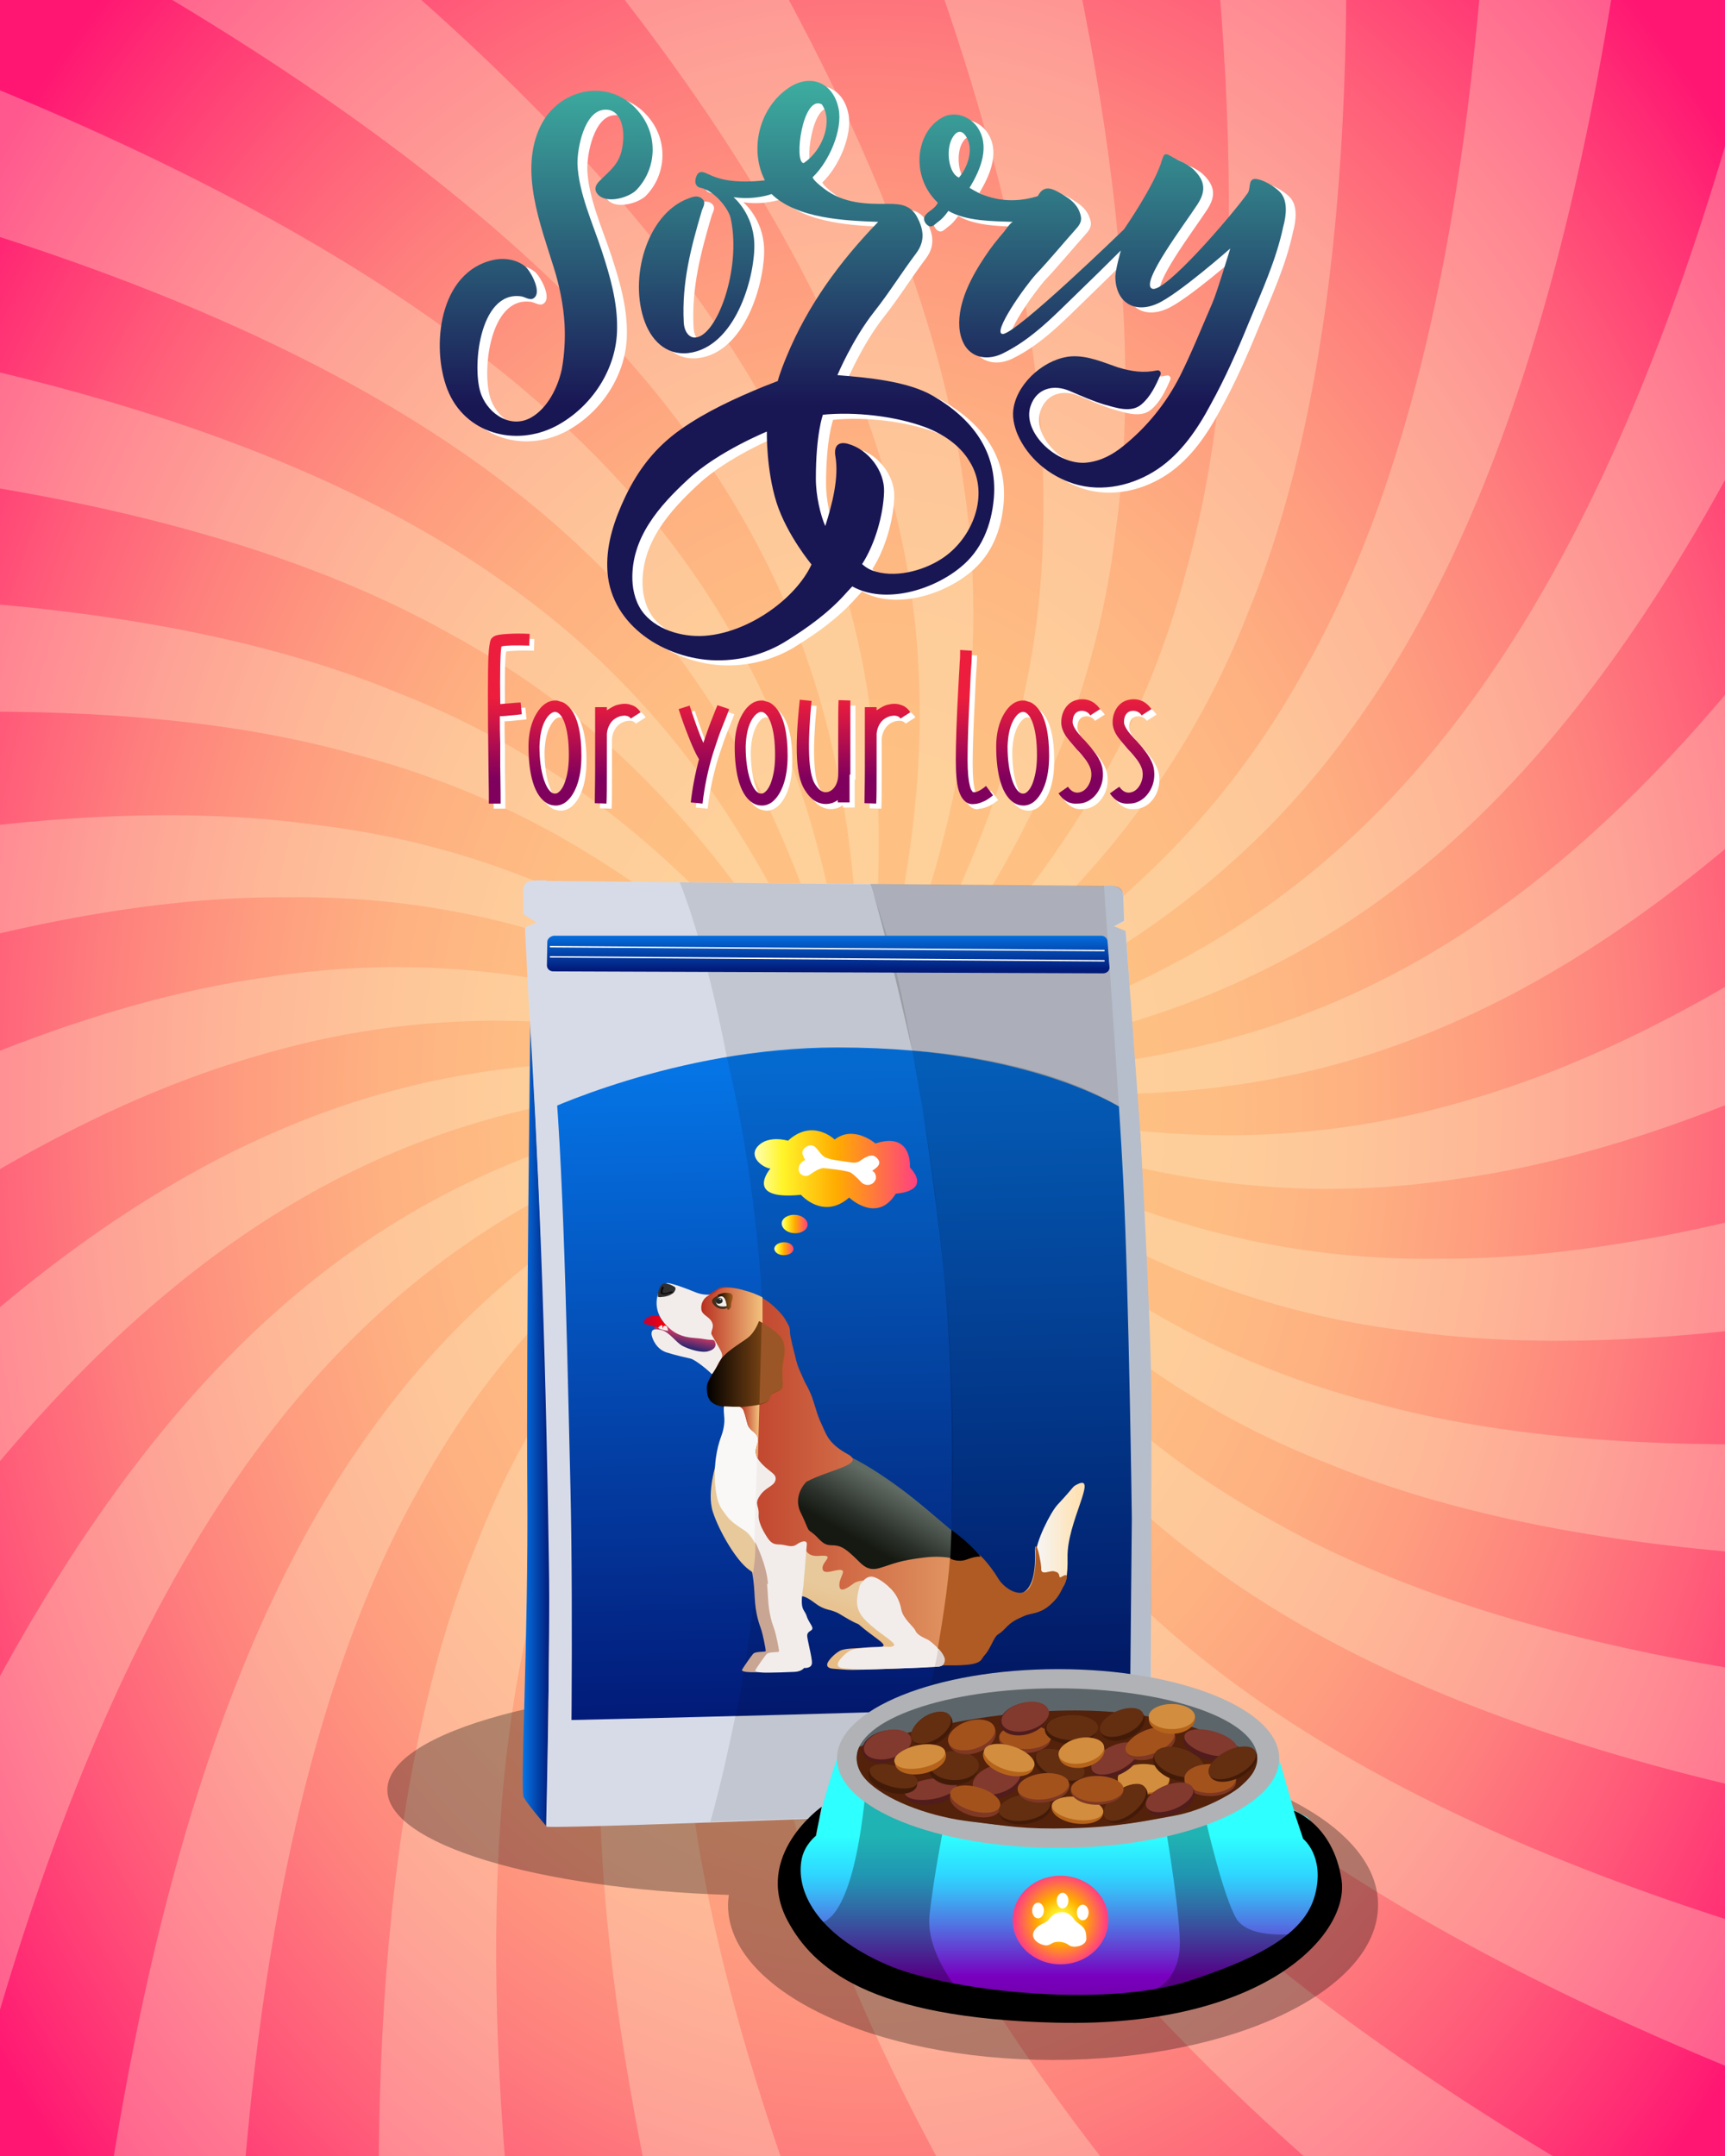 <svg id="e5yfY8aRBnW1" xmlns="http://www.w3.org/2000/svg" xmlns:xlink="http://www.w3.org/1999/xlink" viewBox="0 0 440 550" shape-rendering="geometricPrecision" text-rendering="geometricPrecision">
<rect x="0" y="0" width="440" height="550" fill="#333333" stroke="none"/>
<style><![CDATA[
#e5yfY8aRBnW6_tr {animation: e5yfY8aRBnW6_tr__tr 25000ms linear infinite normal forwards}@keyframes e5yfY8aRBnW6_tr__tr { 0% {transform: translate(220px,275px) rotate(0deg)} 100% {transform: translate(220px,275px) rotate(360deg)}}
]]></style>
<defs><rect id="e5yfY8aRBnW2" width="440" height="550" rx="0" ry="0"/><radialGradient id="e5yfY8aRBnW5-fill" cx="0" cy="0" r="285.24" spreadMethod="pad" gradientUnits="userSpaceOnUse" gradientTransform="matrix(1 0 0 1.364 221.174 282.05)"><stop id="e5yfY8aRBnW5-fill-0" offset="19.13%" stop-color="#fec183"/><stop id="e5yfY8aRBnW5-fill-1" offset="31.19%" stop-color="#febd83"/><stop id="e5yfY8aRBnW5-fill-2" offset="43.55%" stop-color="#feb181"/><stop id="e5yfY8aRBnW5-fill-3" offset="56.05%" stop-color="#fe9c7f"/><stop id="e5yfY8aRBnW5-fill-4" offset="68.65%" stop-color="#fe7f7d"/><stop id="e5yfY8aRBnW5-fill-5" offset="81.33%" stop-color="#ff5a79"/><stop id="e5yfY8aRBnW5-fill-6" offset="93.91%" stop-color="#ff2e74"/><stop id="e5yfY8aRBnW5-fill-7" offset="100%" stop-color="#ff1572"/></radialGradient><linearGradient id="e5yfY8aRBnW60-fill" x1="211.336" y1="238" x2="211.336" y2="247.393" spreadMethod="pad" gradientUnits="userSpaceOnUse" gradientTransform="translate(0 0)"><stop id="e5yfY8aRBnW60-fill-0" offset="0%" stop-color="#0575e6"/><stop id="e5yfY8aRBnW60-fill-1" offset="100%" stop-color="#021b79"/></linearGradient><linearGradient id="e5yfY8aRBnW63-fill" x1="133.286" y1="362.809" x2="140.192" y2="362.809" spreadMethod="pad" gradientUnits="userSpaceOnUse" gradientTransform="translate(0 0)"><stop id="e5yfY8aRBnW63-fill-0" offset="0%" stop-color="#0575e6"/><stop id="e5yfY8aRBnW63-fill-1" offset="100%" stop-color="#021b79"/></linearGradient><linearGradient id="e5yfY8aRBnW64-fill" x1="213.841" y1="270.771" x2="217.363" y2="436.293" spreadMethod="pad" gradientUnits="userSpaceOnUse" gradientTransform="translate(0 0)"><stop id="e5yfY8aRBnW64-fill-0" offset="0%" stop-color="#0575e6"/><stop id="e5yfY8aRBnW64-fill-1" offset="100%" stop-color="#021b79"/></linearGradient><linearGradient id="e5yfY8aRBnW71-fill" x1="225.954" y1="419.065" x2="228.693" y2="410.457" spreadMethod="pad" gradientUnits="userSpaceOnUse" gradientTransform="translate(0 0)"><stop id="e5yfY8aRBnW71-fill-0" offset="0%" stop-color="#e8bc85"/><stop id="e5yfY8aRBnW71-fill-1" offset="100%" stop-color="#e8c99b"/></linearGradient><linearGradient id="e5yfY8aRBnW73-fill" x1="211.946" y1="414.608" x2="214.685" y2="406" spreadMethod="pad" gradientUnits="userSpaceOnUse" gradientTransform="translate(0 0)"><stop id="e5yfY8aRBnW73-fill-0" offset="0%" stop-color="#e8bc85"/><stop id="e5yfY8aRBnW73-fill-1" offset="100%" stop-color="#e8c99b"/></linearGradient><linearGradient id="e5yfY8aRBnW74-fill" x1="231.033" y1="381.18" x2="223.011" y2="395.266" spreadMethod="pad" gradientUnits="userSpaceOnUse" gradientTransform="translate(0 0)"><stop id="e5yfY8aRBnW74-fill-0" offset="0%" stop-color="#606b64"/><stop id="e5yfY8aRBnW74-fill-1" offset="66.62%" stop-color="#2b312a"/><stop id="e5yfY8aRBnW74-fill-2" offset="100%" stop-color="#151912"/></linearGradient><linearGradient id="e5yfY8aRBnW75-fill" x1="184.488" y1="405.872" x2="187.228" y2="397.263" spreadMethod="pad" gradientUnits="userSpaceOnUse" gradientTransform="translate(0 0)"><stop id="e5yfY8aRBnW75-fill-0" offset="0%" stop-color="#e8bc85"/><stop id="e5yfY8aRBnW75-fill-1" offset="100%" stop-color="#e8c99b"/></linearGradient><linearGradient id="e5yfY8aRBnW76-fill" x1="264.32" y1="391.774" x2="276.612" y2="391.774" spreadMethod="pad" gradientUnits="userSpaceOnUse" gradientTransform="translate(0 0)"><stop id="e5yfY8aRBnW76-fill-0" offset="0%" stop-color="#f6f6f6"/><stop id="e5yfY8aRBnW76-fill-1" offset="62.98%" stop-color="#fce7c5"/><stop id="e5yfY8aRBnW76-fill-2" offset="100%" stop-color="#ffdfad"/></linearGradient><linearGradient id="e5yfY8aRBnW77-fill" x1="176.505" y1="376.678" x2="272.273" y2="376.678" spreadMethod="pad" gradientUnits="userSpaceOnUse" gradientTransform="translate(0 0)"><stop id="e5yfY8aRBnW77-fill-0" offset="0%" stop-color="#b82e1f"/><stop id="e5yfY8aRBnW77-fill-1" offset="100%" stop-color="#f2c17d"/></linearGradient><linearGradient id="e5yfY8aRBnW78-fill" x1="174.864" y1="340.261" x2="174.033" y2="343.832" spreadMethod="pad" gradientUnits="userSpaceOnUse" gradientTransform="translate(0 0)"><stop id="e5yfY8aRBnW78-fill-0" offset="0%" stop-color="#c33764"/><stop id="e5yfY8aRBnW78-fill-1" offset="100%" stop-color="#1d2671"/></linearGradient><linearGradient id="e5yfY8aRBnW79-fill" x1="178.722" y1="337.473" x2="194.344" y2="337.473" spreadMethod="pad" gradientUnits="userSpaceOnUse" gradientTransform="translate(0 0)"><stop id="e5yfY8aRBnW79-fill-0" offset="0%" stop-color="#b82e1f"/><stop id="e5yfY8aRBnW79-fill-1" offset="100%" stop-color="#f2c17d"/></linearGradient><linearGradient id="e5yfY8aRBnW81-fill" x1="164.174" y1="337.395" x2="170.125" y2="337.395" spreadMethod="pad" gradientUnits="userSpaceOnUse" gradientTransform="translate(0 0)"><stop id="e5yfY8aRBnW81-fill-0" offset="0%" stop-color="#c20233"/><stop id="e5yfY8aRBnW81-fill-1" offset="53.07%" stop-color="#de011b"/><stop id="e5yfY8aRBnW81-fill-2" offset="100%" stop-color="#f00"/></linearGradient><linearGradient id="e5yfY8aRBnW88-fill" x1="182.958" y1="331.902" x2="186.881" y2="331.902" spreadMethod="pad" gradientUnits="userSpaceOnUse" gradientTransform="translate(0 0)"><stop id="e5yfY8aRBnW88-fill-0" offset="0%" stop-color="#000"/><stop id="e5yfY8aRBnW88-fill-1" offset="100%" stop-color="#a55c1b"/></linearGradient><linearGradient id="e5yfY8aRBnW89-fill" x1="180.305" y1="347.963" x2="200.064" y2="347.963" spreadMethod="pad" gradientUnits="userSpaceOnUse" gradientTransform="translate(0 0)"><stop id="e5yfY8aRBnW89-fill-0" offset="0%" stop-color="#000"/><stop id="e5yfY8aRBnW89-fill-1" offset="100%" stop-color="#a55c1b"/></linearGradient><linearGradient id="e5yfY8aRBnW100-fill" x1="188.747" y1="365.218" x2="193.655" y2="365.218" spreadMethod="pad" gradientUnits="userSpaceOnUse" gradientTransform="translate(0 0)"><stop id="e5yfY8aRBnW100-fill-0" offset="0%" stop-color="#b82e1f"/><stop id="e5yfY8aRBnW100-fill-1" offset="100%" stop-color="#f2c17d"/></linearGradient><linearGradient id="e5yfY8aRBnW101-fill" x1="270.316" y1="510.609" x2="270.316" y2="468.347" spreadMethod="pad" gradientUnits="userSpaceOnUse" gradientTransform="translate(0 0)"><stop id="e5yfY8aRBnW101-fill-0" offset="0%" stop-color="#6e00a1"/><stop id="e5yfY8aRBnW101-fill-1" offset="0%" stop-color="#7000a6"/><stop id="e5yfY8aRBnW101-fill-2" offset="15.38%" stop-color="#7900bf"/><stop id="e5yfY8aRBnW101-fill-3" offset="20.62%" stop-color="#7214c5"/><stop id="e5yfY8aRBnW101-fill-4" offset="48.5%" stop-color="#4e7ce4"/><stop id="e5yfY8aRBnW101-fill-5" offset="67.83%" stop-color="#37bef7"/><stop id="e5yfY8aRBnW101-fill-6" offset="76.88%" stop-color="#2ed7ff"/><stop id="e5yfY8aRBnW101-fill-7" offset="100%" stop-color="#2effff"/></linearGradient><linearGradient id="e5yfY8aRBnW168-fill" x1="192.443" y1="298.25" x2="233.991" y2="298.25" spreadMethod="pad" gradientUnits="userSpaceOnUse" gradientTransform="translate(0 0)"><stop id="e5yfY8aRBnW168-fill-0" offset="0%" stop-color="#ffffb0"/><stop id="e5yfY8aRBnW168-fill-1" offset="17.2%" stop-color="#fff42a"/><stop id="e5yfY8aRBnW168-fill-2" offset="50.56%" stop-color="#ffab00"/><stop id="e5yfY8aRBnW168-fill-3" offset="100%" stop-color="#ff4081"/></linearGradient><linearGradient id="e5yfY8aRBnW169-fill" x1="199.384" y1="312.189" x2="206.036" y2="312.189" spreadMethod="pad" gradientUnits="userSpaceOnUse" gradientTransform="translate(0 0)"><stop id="e5yfY8aRBnW169-fill-0" offset="0%" stop-color="#ffffb0"/><stop id="e5yfY8aRBnW169-fill-1" offset="17.2%" stop-color="#fff42a"/><stop id="e5yfY8aRBnW169-fill-2" offset="50.56%" stop-color="#ffab00"/><stop id="e5yfY8aRBnW169-fill-3" offset="100%" stop-color="#ff4081"/></linearGradient><linearGradient id="e5yfY8aRBnW170-fill" x1="197.536" y1="318.621" x2="202.504" y2="318.621" spreadMethod="pad" gradientUnits="userSpaceOnUse" gradientTransform="translate(0 0)"><stop id="e5yfY8aRBnW170-fill-0" offset="0%" stop-color="#ffffb0"/><stop id="e5yfY8aRBnW170-fill-1" offset="17.2%" stop-color="#fff42a"/><stop id="e5yfY8aRBnW170-fill-2" offset="50.56%" stop-color="#ffab00"/><stop id="e5yfY8aRBnW170-fill-3" offset="100%" stop-color="#ff4081"/></linearGradient><radialGradient id="e5yfY8aRBnW172-fill" cx="0" cy="0" r="11.731" spreadMethod="pad" gradientUnits="userSpaceOnUse" gradientTransform="translate(-0.004 -0.022)"><stop id="e5yfY8aRBnW172-fill-0" offset="0%" stop-color="#ffffb0"/><stop id="e5yfY8aRBnW172-fill-1" offset="17.2%" stop-color="#fff42a"/><stop id="e5yfY8aRBnW172-fill-2" offset="50.56%" stop-color="#ffab00"/><stop id="e5yfY8aRBnW172-fill-3" offset="100%" stop-color="#ff4081"/></radialGradient><linearGradient id="e5yfY8aRBnW182-fill" x1="204.178" y1="7.13" x2="204.178" y2="103.595" spreadMethod="pad" gradientUnits="userSpaceOnUse" gradientTransform="translate(0 0)"><stop id="e5yfY8aRBnW182-fill-0" offset="0%" stop-color="#43c6ac"/><stop id="e5yfY8aRBnW182-fill-1" offset="100%" stop-color="#191654"/></linearGradient><linearGradient id="e5yfY8aRBnW183-fill" x1="281.231" y1="7.13" x2="281.231" y2="103.595" spreadMethod="pad" gradientUnits="userSpaceOnUse" gradientTransform="translate(0 0)"><stop id="e5yfY8aRBnW183-fill-0" offset="0%" stop-color="#43c6ac"/><stop id="e5yfY8aRBnW183-fill-1" offset="100%" stop-color="#191654"/></linearGradient><linearGradient id="e5yfY8aRBnW184-fill" x1="139.221" y1="7.13" x2="139.221" y2="103.595" spreadMethod="pad" gradientUnits="userSpaceOnUse" gradientTransform="translate(0 0)"><stop id="e5yfY8aRBnW184-fill-0" offset="0%" stop-color="#43c6ac"/><stop id="e5yfY8aRBnW184-fill-1" offset="100%" stop-color="#191654"/></linearGradient><linearGradient id="e5yfY8aRBnW198-fill" x1="129.854" y1="177.739" x2="129.854" y2="201.221" spreadMethod="pad" gradientUnits="userSpaceOnUse" gradientTransform="translate(0 0)"><stop id="e5yfY8aRBnW198-fill-0" offset="0%" stop-color="#ed1e3d"/><stop id="e5yfY8aRBnW198-fill-1" offset="26%" stop-color="#d11645"/><stop id="e5yfY8aRBnW198-fill-2" offset="81.98%" stop-color="#88025b"/><stop id="e5yfY8aRBnW198-fill-3" offset="88.24%" stop-color="#80005d"/></linearGradient><linearGradient id="e5yfY8aRBnW199-fill" x1="141.423" y1="177.739" x2="141.423" y2="201.221" spreadMethod="pad" gradientUnits="userSpaceOnUse" gradientTransform="translate(0 0)"><stop id="e5yfY8aRBnW199-fill-0" offset="0%" stop-color="#ed1e3d"/><stop id="e5yfY8aRBnW199-fill-1" offset="26%" stop-color="#d11645"/><stop id="e5yfY8aRBnW199-fill-2" offset="81.98%" stop-color="#88025b"/><stop id="e5yfY8aRBnW199-fill-3" offset="88.24%" stop-color="#80005d"/></linearGradient><linearGradient id="e5yfY8aRBnW200-fill" x1="157.667" y1="177.739" x2="157.667" y2="201.221" spreadMethod="pad" gradientUnits="userSpaceOnUse" gradientTransform="translate(0 0)"><stop id="e5yfY8aRBnW200-fill-0" offset="0%" stop-color="#ed1e3d"/><stop id="e5yfY8aRBnW200-fill-1" offset="26%" stop-color="#d11645"/><stop id="e5yfY8aRBnW200-fill-2" offset="81.98%" stop-color="#88025b"/><stop id="e5yfY8aRBnW200-fill-3" offset="88.24%" stop-color="#80005d"/></linearGradient><linearGradient id="e5yfY8aRBnW201-fill" x1="179.665" y1="177.739" x2="179.665" y2="201.221" spreadMethod="pad" gradientUnits="userSpaceOnUse" gradientTransform="translate(0 0)"><stop id="e5yfY8aRBnW201-fill-0" offset="0%" stop-color="#ed1e3d"/><stop id="e5yfY8aRBnW201-fill-1" offset="26%" stop-color="#d11645"/><stop id="e5yfY8aRBnW201-fill-2" offset="81.98%" stop-color="#88025b"/><stop id="e5yfY8aRBnW201-fill-3" offset="88.24%" stop-color="#80005d"/></linearGradient><linearGradient id="e5yfY8aRBnW202-fill" x1="194.02" y1="177.739" x2="194.02" y2="201.221" spreadMethod="pad" gradientUnits="userSpaceOnUse" gradientTransform="translate(0 0)"><stop id="e5yfY8aRBnW202-fill-0" offset="0%" stop-color="#ed1e3d"/><stop id="e5yfY8aRBnW202-fill-1" offset="26%" stop-color="#d11645"/><stop id="e5yfY8aRBnW202-fill-2" offset="81.98%" stop-color="#88025b"/><stop id="e5yfY8aRBnW202-fill-3" offset="88.24%" stop-color="#80005d"/></linearGradient><linearGradient id="e5yfY8aRBnW203-fill" x1="209.974" y1="177.739" x2="209.974" y2="201.221" spreadMethod="pad" gradientUnits="userSpaceOnUse" gradientTransform="translate(0 0)"><stop id="e5yfY8aRBnW203-fill-0" offset="0%" stop-color="#ed1e3d"/><stop id="e5yfY8aRBnW203-fill-1" offset="26%" stop-color="#d11645"/><stop id="e5yfY8aRBnW203-fill-2" offset="81.98%" stop-color="#88025b"/><stop id="e5yfY8aRBnW203-fill-3" offset="88.24%" stop-color="#80005d"/></linearGradient><linearGradient id="e5yfY8aRBnW204-fill" x1="226.45" y1="177.739" x2="226.45" y2="201.221" spreadMethod="pad" gradientUnits="userSpaceOnUse" gradientTransform="translate(0 0)"><stop id="e5yfY8aRBnW204-fill-0" offset="0%" stop-color="#ed1e3d"/><stop id="e5yfY8aRBnW204-fill-1" offset="26%" stop-color="#d11645"/><stop id="e5yfY8aRBnW204-fill-2" offset="81.98%" stop-color="#88025b"/><stop id="e5yfY8aRBnW204-fill-3" offset="88.24%" stop-color="#80005d"/></linearGradient><linearGradient id="e5yfY8aRBnW205-fill" x1="248.549" y1="177.739" x2="248.549" y2="201.221" spreadMethod="pad" gradientUnits="userSpaceOnUse" gradientTransform="translate(0 0)"><stop id="e5yfY8aRBnW205-fill-0" offset="0%" stop-color="#ed1e3d"/><stop id="e5yfY8aRBnW205-fill-1" offset="26%" stop-color="#d11645"/><stop id="e5yfY8aRBnW205-fill-2" offset="81.98%" stop-color="#88025b"/><stop id="e5yfY8aRBnW205-fill-3" offset="88.24%" stop-color="#80005d"/></linearGradient><linearGradient id="e5yfY8aRBnW206-fill" x1="260.769" y1="177.739" x2="260.769" y2="201.221" spreadMethod="pad" gradientUnits="userSpaceOnUse" gradientTransform="translate(0 0)"><stop id="e5yfY8aRBnW206-fill-0" offset="0%" stop-color="#ed1e3d"/><stop id="e5yfY8aRBnW206-fill-1" offset="26%" stop-color="#d11645"/><stop id="e5yfY8aRBnW206-fill-2" offset="81.98%" stop-color="#88025b"/><stop id="e5yfY8aRBnW206-fill-3" offset="88.24%" stop-color="#80005d"/></linearGradient><linearGradient id="e5yfY8aRBnW207-fill" x1="275.639" y1="177.739" x2="275.639" y2="201.221" spreadMethod="pad" gradientUnits="userSpaceOnUse" gradientTransform="translate(0 0)"><stop id="e5yfY8aRBnW207-fill-0" offset="0%" stop-color="#ed1e3d"/><stop id="e5yfY8aRBnW207-fill-1" offset="26%" stop-color="#d11645"/><stop id="e5yfY8aRBnW207-fill-2" offset="81.98%" stop-color="#88025b"/><stop id="e5yfY8aRBnW207-fill-3" offset="88.24%" stop-color="#80005d"/></linearGradient><linearGradient id="e5yfY8aRBnW208-fill" x1="288.802" y1="177.739" x2="288.802" y2="201.221" spreadMethod="pad" gradientUnits="userSpaceOnUse" gradientTransform="translate(0 0)"><stop id="e5yfY8aRBnW208-fill-0" offset="0%" stop-color="#ed1e3d"/><stop id="e5yfY8aRBnW208-fill-1" offset="26%" stop-color="#d11645"/><stop id="e5yfY8aRBnW208-fill-2" offset="81.98%" stop-color="#88025b"/><stop id="e5yfY8aRBnW208-fill-3" offset="88.24%" stop-color="#80005d"/></linearGradient></defs><g><g clip-path="url(#e5yfY8aRBnW209)"><rect width="440" height="550" rx="0" ry="0" fill="url(#e5yfY8aRBnW5-fill)"/><g id="e5yfY8aRBnW6_tr" transform="translate(220,275) rotate(0)"><g transform="translate(-220,-275)" opacity="0.3"><g><path d="M427.4,623.1C317.1,547.6,260.9,484.6,235.5,428.7c-25.7-56-20.6-104.8-15.5-153.7c1.8,98.2,5.5,196.5,259.7,319.9-17.7,9.8-35.2,19.1-52.3,28.2Z" fill="#fff4cf"/></g><g><path d="M522.5,557.1C250.8,469,235.3,372,220,275c26.5,94.4,57.9,188.1,329.7,242.4-9.2,13-18.3,26.2-27.2,39.7Z" fill="#fff4cf"/></g><g><path d="M566.2,475C438.9,462.9,359.4,436.3,310,400.4c-50-35.7-70-80.5-90-125.4c25.6,41.9,51.2,83.9,104.8,113.1c52.7,29.7,133.4,46.7,249.4,47.9-3.8,12.8-6.4,25.6-8,39Z" fill="#fff4cf"/></g><g><path d="M579.2,395.4c-104.3,7.7-185.2.8-240.6-22.1C282,351.2,251,313.1,220,275c35.6,33.8,71.3,67.6,129.9,82.7c57.4,16,137.7,13.3,234.1-2.6-3.3,14.3-5,27.5-4.8,40.3Z" fill="#fff4cf"/></g><g><path d="M589.9,307.2c-92.1,27.3-171.2,40.7-230.2,32.4-60-7.1-99.9-35.8-139.7-64.6c43.2,23.5,86.3,46.9,146.9,46.1c59.7.4,136.9-23.4,227.7-66.2-2.5,19.2-4.3,36.5-4.7,52.3Z" fill="#fff4cf"/></g><g><path d="M594.9,192.9C505.5,257.2,431.6,292.4,372,300.7c-60.2,9.3-106.1-8.2-152-25.7c47.7,11.6,95.5,23.1,154.2,5.7c58.4-16.8,127.9-62.5,213-149.8c2.8,22,5.2,42.7,7.7,62Z" fill="#fff4cf"/></g><g><path d="M568.1,67.6C492.6,177.9,429.6,234.1,373.7,259.5c-56,25.7-104.8,20.6-153.7,15.5c98.2-1.8,196.5-5.5,319.9-259.7C549.7,33,559,50.5,568.1,67.6Z" fill="#fff4cf"/></g><g><path d="M502.1,-27.5C414,244.2,317,259.7,220,275c94.4-26.5,188.1-57.9,242.4-329.7c13,9.2,26.2,18.3,39.7,27.2Z" fill="#fff4cf"/></g><g><path d="M420,-71.2C407.9,56.1,381.2,135.5,345.4,185c-35.7,50-80.5,70-125.4,90c41.9-25.6,83.9-51.2,113.1-104.8c29.7-52.7,46.7-133.4,47.9-249.4c12.8,3.8,25.6,6.4,39,8Z" fill="#fff4cf"/></g><g><path d="M340.4,-84.2c7.7,104.3.8,185.2-22.1,240.6C296.2,213,258.1,244,220,275c33.8-35.6,67.6-71.3,82.7-129.9C318.7,87.7,316,7.4,300.1,-89c14.3,3.3,27.5,5,40.3,4.8Z" fill="#fff4cf"/></g><g><path d="M252.2,-94.9c27.3,92.1,40.7,171.2,32.4,230.2-7.1,60-35.8,99.9-64.6,139.7c23.5-43.2,46.9-86.3,46.1-146.9.4-59.7-23.4-136.9-66.2-227.7c19.2,2.5,36.5,4.3,52.3,4.7Z" fill="#fff4cf"/></g><g><path d="M137.9,-99.9C202.2,-10.5,237.4,63.4,245.7,123c9.3,60.2-8.2,106.1-25.7,152c11.6-47.7,23.1-95.5,5.7-154.2C208.9,62.4,163.2,-7,75.9,-92.1c22-2.9,42.7-5.3,62-7.8Z" fill="#fff4cf"/></g><g><path d="M12.6,-73.1C122.9,2.4,179.1,65.5,204.5,121.3c25.7,56,20.6,104.8,15.5,153.7-1.8-98.2-5.5-196.5-259.7-319.9c17.7-9.8,35.2-19.1,52.3-28.2Z" fill="#fff4cf"/></g><g><path d="M-82.5,-7.1C189.2,81,204.7,178,220,275c-26.5-94.4-57.9-188.1-329.7-242.4c9.2-13,18.3-26.2,27.2-39.7Z" fill="#fff4cf"/></g><g><path d="M-126.2,75C1.1,87.1,80.5,113.8,130,149.6c50,35.7,70,80.5,90,125.4-25.6-41.9-51.2-83.9-104.8-113.1-52.7-29.7-133.4-46.8-249.4-47.9c3.8-12.8,6.4-25.6,8-39Z" fill="#fff4cf"/></g><g><path d="M-139.2,154.6c104.3-7.7,185.2-.8,240.6,22.1C158,198.8,189,236.9,220,275c-35.6-33.8-71.3-67.6-129.9-82.7-57.4-16-137.7-13.3-234.1,2.6c3.3-14.3,5-27.5,4.8-40.3Z" fill="#fff4cf"/></g><g><path d="M-149.9,242.8c92.1-27.3,171.2-40.7,230.2-32.4c60,7.1,99.9,35.8,139.7,64.6-43.2-23.5-86.3-46.9-146.9-46.1-59.7-.4-136.9,23.4-227.7,66.2c2.5-19.2,4.3-36.5,4.7-52.3Z" fill="#fff4cf"/></g><g><path d="M-154.9,357.1C-65.5,292.8,8.4,257.6,68,249.3c60.2-9.3,106.1,8.2,152,25.7-47.7-11.6-95.5-23.1-154.2-5.7C7.4,286.1,-62,331.8,-147.1,419.1c-2.9-22-5.3-42.7-7.8-62Z" fill="#fff4cf"/></g><g><path d="M-128.1,482.4C-52.6,372.1,10.5,315.9,66.3,290.5c56-25.7,104.8-20.6,153.7-15.5-98.2,1.8-196.5,5.5-319.9,259.7-9.8-17.7-19.1-35.2-28.2-52.3Z" fill="#fff4cf"/></g><g><path d="M-62.1,577.5C26,305.8,123,290.3,220,275c-94.4,26.5-188.1,57.9-242.4,329.7-13-9.2-26.2-18.3-39.7-27.2Z" fill="#fff4cf"/></g><g><path d="M20,621.2C32.1,493.9,58.8,414.5,94.6,365c35.7-50,80.5-70,125.4-90-41.9,25.6-83.9,51.2-113.1,104.8C77.2,432.5,60.1,513.2,59,629.2c-12.8-3.8-25.6-6.4-39-8Z" fill="#fff4cf"/></g><g><path d="M99.6,634.2c-7.7-104.3-.8-185.2,22.1-240.6C143.8,337,181.9,306,220,275c-33.8,35.6-67.6,71.3-82.7,129.9-16,57.4-13.3,137.7,2.6,234.1-14.3-3.3-27.5-5-40.3-4.8Z" fill="#fff4cf"/></g><g><path d="M187.8,644.9c-27.3-92.1-40.7-171.2-32.4-230.2c7.1-60,35.8-99.9,64.6-139.7-23.5,43.2-46.9,86.3-46.1,146.9-.4,59.7,23.4,136.9,66.2,227.7-19.2-2.5-36.5-4.3-52.3-4.7Z" fill="#fff4cf"/></g><g><path d="M302.1,649.9C237.8,560.5,202.6,486.6,194.3,427c-9.3-60.2,8.2-106.1,25.7-152-11.6,47.7-23.1,95.5-5.7,154.2c16.8,58.4,62.5,127.9,149.8,213-22,2.8-42.7,5.2-62,7.7Z" fill="#fff4cf"/></g></g></g><g><path d="M293.6,448.5c-12.8-10.9-50.5-18.9-95.1-18.9-55.1,0-99.7,12.1-99.7,27c0,13.8,38,25.2,87.1,26.8-.1.9-.2,1.7-.2,2.6c0,21.8,37.1,39.5,82.9,39.5s82.9-17.7,82.9-39.5c.1-17.5-24.3-32.4-57.9-37.5Z" opacity="0.3"/><path d="M133.7,233.3v-5.7c0,0-.9-2.8,2.2-2.9l147.6,1.4c0,0,2.8-.2,3,2s.3,6.9.3,6.9l-2.6,1.4l3,1.2l1.7,27c0,0,3.1,44.4,3.5,58.9s1.2,92.8,1.2,92.8s0,35.4-.2,42.5c0,.6-.1.7-.2.7c0,0-.4.5-1,.6-12.9,1.2-147.2,6.5-152.7,5.9c0,0-.4.7.1-6.8s2.5-55.7,2.5-55.7L140.6,349L139,308.6l-4.4-60.5-.4-11.4l3-1.3-3.5-2.1Z" fill="#d7dbe7"/><path d="M185.4,269.7c-5.7-29.7-12-44.6-12-44.6l48.6.5c.9,3.9,5.7,13.3,10.8,43" opacity="0.1"/><path d="M222,225.5l61.4.5c0,0,2.9-.2,3,2s.2,6.9.2,6.9l-2.6,1.4l3,1.2l4,54.5c0,0,1.2,28.2,1.3,33.2s1.3,35.9,1.3,35.9v48.8l-.4,49.1c0,0,0,1-1.6,1.1s-21.7,1.2-21.7,1.2l-42.6,1.8l8.2-26.7l53.1-2l.7-29.7.1-35.9-.7-41.1-.5-28.9-1-15.5c0,0-14.3-8.1-30.6-11.5s-23.9-3.7-23.9-3.7-7.2-32.2-10.7-42.6Z" opacity="0.2"/><path d="M139.6,240.3l-.1,6c0,.8.7,1.5,1.6,1.5l140.3.5c.9,0,1.7-.7,1.6-1.6l-.5-6.6c-.1-.8-.8-1.4-1.6-1.4h-139.7c-.9.2-1.6.8-1.6,1.6Z" fill="url(#e5yfY8aRBnW60-fill)"/><line x1="140.4" y1="241.5" x2="281.6" y2="242.5" fill="none" stroke="#fff" stroke-width="0.357" stroke-linecap="round" stroke-linejoin="round" stroke-miterlimit="10"/><line x1="281.6" y1="245.1" x2="140.4" y2="244.1" fill="none" stroke="#fff" stroke-width="0.357" stroke-linecap="round" stroke-linejoin="round" stroke-miterlimit="10"/><path d="M135.3,259.7c0,0-1.1,81.5-.8,120.2s-1.9,76.5-.9,78.6c1.1,2,5.8,7.4,5.8,7.4s1.1-58.4.7-86.4c-.6-41.5-4.8-119.8-4.8-119.8Z" fill="url(#e5yfY8aRBnW63-fill)"/><path d="M290.5,285.5c0,0-22.9-18.3-76.9-18.3-41.4,0-76.2,16.9-76.2,16.9s12,115.5,3,154.8c0,0,111.1-2.4,152.9-4.8-1.2-28.1.3-85.5-2.8-148.6Z" fill="url(#e5yfY8aRBnW64-fill)"/><path d="M139.4,226.4c0,0-1.7,13.6,1,36.6c3.1,25.7,4,69.1,5.1,116.2.8,33.1,0,86.7,0,86.7h-6.2c0,0,1.1-46.5.7-67.3-.9-61-2.7-103.8-5.2-144.2l-.9-17.8l3-1.3-3.4-2.1v-5.7c0,0-.6-2.8,3.4-2.9c4,0,2.5,0,2.5,0v1.8Z" fill="#d7dbe7"/><path d="M185.4,269.7c0,0,22.9-3.9,47.3-1.6c0,0,21.5,103.6,2.8,168.4l-47.9,1.4c0-.1,18.5-81-2.2-168.2Z" opacity="0.1"/><path d="M235.5,436.4c-2,9-4.9,18.8-8.2,26.6l-46.1,1.7c2.5-8.7,4.6-18.5,6.4-27" opacity="0.1"/><path d="M232.7,268c0,0,32.6,1.5,54.5,15.3c0,0,1.3,15.7,1.3,29.9c0,9.3.6,36.8.6,36.8l.6,36.1-1.1,48.3-53.1,2.1c0,0,6.9-21.8,7.2-47.9s-.1-40.2-1.4-57.6-6-48.4-6-48.4L232.7,268Z" opacity="0.2"/><path d="M288,460.3l.7-72.9c0,0-.7-56.1-2.2-86.5-.9-18.6-4.9-74.9-4.9-74.9s4.7-.9,4.9,2.8.2,6.1.2,6.1l-2.6,1.4l3,1.2l3.7,50.6c0,0,2.9,49.9,2.9,69.6c0,7.9-.3,91.3-.3,101.2c0,.5-.6,1-1.2,1l-4.2.4Z" fill="#b6becc"/><g><path d="M223.8,404.7c0,0-2.6-2.4-4.3-2.4s-2.9,2.3-2.9,2.3c-.9,3.4-1.2,5.6.8,8.1s6.8,5.5,7.6,6.4c.8.8.2,1-.6,1.1-.9.1-.8-.2-3.7.1s-5.2.1-6.6.9-2.7,2.3-3,3-.1,1.4,1.5,1.5s3,.3,4.8.3s17.1-.5,18.9-.7c1.9-.1,2.3-1.2,2.1-2.3s-3.6-4.2-4.4-4.6-2.7-1.1-3.2-2.3c-.4-1-3.2-3.1-3.6-5.4-.4-2.2-1.4-4.2-3.1-5.7l-.3-.3Z" fill="url(#e5yfY8aRBnW71-fill)"/><path d="M192.3,392.1c1.5,2.3,2.6,1.6,4.1,1.9c1.6.2,2.4.6,3.4-.1c1.1-.8,2.7-1.3,2.6,0s-.9,10.8-.9,10.8c-1,6,.2,5.6.8,7.3.5,1.7,1.7,2.8,1.5,3.4s-1.2.6-1.3,1.6s1.3,5.7,1.2,7.2c-.1,1.4-2,1.2-2,1.2s-.6.9-2.4,1-5.6.2-6.7.2-3.7,0-3.3-.7s2.2-3.3,2.8-4s3.1-.4,3.2-.7-.8-4.6-1.2-5.7-1.4-3.7-1.6-8-.6-6.6-1.1-7.9-1.7-7.2-5.2-9.5l6.1,2Z" fill="#c9a693"/><path d="M204.3,407.3c0,0,.6-.6,3.5,1.6s3.9,1.4,6.3,2.8s4.1,2.6,6.7,3.2c2.5.6,2.1,2.7,4.2,3c2,.4.5-1.4-2.1-5.7-2.5-4.3-1.4-12.4-5.1-14.2-3.7-1.7-12.4-5-14.1-4-1.6,1.1.6,13.3.6,13.3Z" fill="url(#e5yfY8aRBnW73-fill)"/><path d="M217,371.7c0,0-12.9,3.7-12.5,5.8l-2.8,3.1c-1.1,3.2,4.5,12.3,6.9,13.5c2.4,1.1,4.5.6,5.1,2.7s-4.5,2.8-2.6,3.2s4.3-1.2,4.4.6c.1,1.7.9.8,2.7,0s.3.6,2.6,2.7s7.4-1.7,7.4-1.7s6.7-.5,7.3-.7s5,1.3,6.8-.4c0,0,2.6-2.2,4.8-1.8c2.3.4,3.9-.5,3.9-.5l-4.1-4.3c-4.3-3.5-9.1-7.8-14.1-11.8s-11.4-8.3-15.8-10.4" fill="url(#e5yfY8aRBnW74-fill)"/><path d="M182.8,372.9c0,0-2.6,7.7-1,12.7s6,12.5,9.2,14.8s4.3,3.5,5.8,4.3-.2-8.5-2.5-11.3c-2.4-2.8-11.5-20.5-11.5-20.5Z" fill="url(#e5yfY8aRBnW75-fill)"/><path d="M264.7,399.7c0,0,0,2.5-.4-3.5-.2-2.6,3.6-10.4,5.5-12.4c4.6-4.9,3.5-4.4,5.1-5.2c5.2-2.5-2.8,9.8-2.6,18.7.2,9.5-2.4,8.5-4.2,7.2-1.8-1.2-3.4-4.8-3.4-4.8Z" fill="url(#e5yfY8aRBnW76-fill)"/><path d="M207.9,358.8l.5,1.6c.4,1.3,1,2.6,1.6,3.9.9,2,1.7,4.2,6.3,6.7c4.6,2.6-4.8,3.9-10.6,7c0,0-3.7,3.5-1.4,8c1.4,2.8,1.7,4.3,2.3,4.6.6.4,1.2.9,1.7,1.4c1.5,1.6,2.2,2.2,3.9,2.2c2.1,0,3.2.7,5.4,2.7s3.4,4.1,6.8,3.1s4.7-1.9,11.6-2.7c2.5-.3,5.1-.2,7.2.3c1.8.4,3.8.1,5.3-.9.4-.3,1.1-.2,1.9.7c2.8,2.9,2.7,3.9,5.3,7.1c2.8,3.4,8.7,4,8.3-8.5-.2-4.1,1.3,1.4,1.4,4.4.1,2.2,3.7-1.2,4.5,1.5.5,1.8,3.5-2.8,1.2,2.5-1.5,3.3-3.4,5.4-6.8,6.7c0,0-4.8,1-7.5,3.5-2.1,2-.8.9-2.1,1.9-2,1.4-2,3.1-2.7,4.1-.9,1.2-1.8,4-6.6,4.1-2.2,0-5.9.1-5.9.1s-14.2-13.6-13.8-15.5c.2-1.2,1-2.8-1-3.8-.9-.5-1.5-1.3-2.3-1.8-1.6-1-3.9-.3-4.6.2-1.6,1.2-3.6,2.6-3.7.6s1.8-3.8.4-4-4.6,1.5-4.7-.4s3.5-3.5-.8-3.2c-3.1.3-3.6-1.6-3.9-2.5s-.4-.7-3.5.7-7-2-7-2c-2.2-3.1-3.6-12-1.7-15.3c1.9-3.2-6.6-10.5-2.3-10.7l-2.5-.2c0,0,3.4-1.4.7-1.3-2.6.1-3.7-4.4-3.7-4.4-.6-6.7-8.2-22.8-9-26.1-.6-2.7,2.8-4.2,4.2-4.7.4-.2.8-.4,1.2-.6.6-.4,1.5-1,1.9-1.2.7-.4,2.6-.4,5,.2s5.9,2.1,7.3,3.1s3.7,3.1,4.6,4.7s1.2,1.9,1.2,3.2c0,1.2,1.1,5.2,1.6,7.3.5,1.9.8,2.3,2.2,5.5c1.9,3.3,2.2,5.1,2.6,6.2" fill="url(#e5yfY8aRBnW77-fill)"/><path d="M169.1,337.3c0,0,12.4,2.7,13.3,5.2.7,2-1.1,2.4-2.2,2.6-1,.2-6.5-.4-8.8-2.8s-4.4-2.6-4.6-3c-.2-.6,2.3-2,2.3-2Z" fill="url(#e5yfY8aRBnW78-fill)"/><path d="M184.1,346.5c0,0,.4-.7,0-1.4-.5-.9-1.8-3-2.3-4.2-.5-1.1,0-1,.1-2.1s-.3-1.9-1.7-2.9c-1.4-1.1-1.8-2.3-.8-3.9c1.2-1.8,2-1.3,3.7-2.8c1.8-1.6,6.8,0,6.8,0v0c1.6.4,3.1,1,4.5,1.7l.1.1v6.5l-.7-.4c0,0-.7,2.5-2.2,3.7-1.4,1.2-5.1,3.5-5.9,4.3-.9.6-1.6,1.4-1.6,1.4Z" fill="url(#e5yfY8aRBnW79-fill)"/><path d="M183.8,330.3c0,0-2.7.7-2.1,2s2.3,1.9,3.4,1.5c3-.9-1.3-3.5-1.3-3.5Z" fill="#442e18"/><path d="M164.2,337.5c.1.3,3.3,1.1,3.7,1.2.3,0,.3-.3.7-.6.5.1.2,1.2.4,1.1s1.2-.7,1.2-.7-1.7-1.9-2-2.8c0,0-1.7-.2-2.7.2s-1.4,1.3-1.3,1.6Z" fill="url(#e5yfY8aRBnW81-fill)"/><path d="M181.1,330.3c0,0-1.9.1-3.6-.6s-2.8-1.1-4.2-1.6c-1.5-.5-2.8-.8-3-.8-.8,0-2.2,1.4-2.6,3.3-.5,2-.1,3.7.5,5s2.4,3.7,4.9,4.8s4.3.8,6.5,1.2s2.5-.1,2.8.8c.3.8.1,1.8-1.7,2.3-1.7.5-4.7-.4-6.5-1.3s-3.4-3.6-5.5-4.1-2.6,0-2.5,1.2c.2,1.2,1.3,3.7,3.8,4.5s5,1.3,6.2,1.6s4.6,3.1,5.2,3.8s1.6-2.5,2.2-3.2c.6-.8.9-1.3.3-2.5s-2-3.5-2.4-4.3c-.3-.8.8-1.7.1-3.1-.6-1.4-2.5-1.8-2.7-3.2s.4-3,2.2-3.8Z" fill="#f2edeb"/><path d="M171.8,329.8c0,0,.9-1,.3-1.5-.6-.4-1.7-.9-2.4-.9s-1.2.4-1.6,1.5c-.2.5-.3,1.2-.3,1.7c0,.3.1.4,1.6.2c1.3-.2,2-.7,2.4-1Z" fill="#313031"/><path d="M171,329.9c.1,0,.3-.1.4-.1.2-.1.3-.2.1-.3-.4-.2-1.1.3-1.4.3-.3.1-.8.1-1,0s-.1-.6.1-1s0-.8-.3-.5-.5,1.4-.4,1.6c.1.3,1,.4,1.7.2.1-.1.5-.2.8-.2Z" fill="#0b0809"/><path d="M170.4,339.5c0,0-.1-.8-.3-1.1-.3-.3-.8-.3-1,.2s-.2.5-.2.5.3-1.3-.3-1-.7.6-.7.6.2.5,2.5.8Z" fill="#f2edeb"/><path d="M185.4,333.2c0,0-2.3.5-2.7-.8s1.2-1.7,1.2-1.7s1.1-.6,1.5,2.5Z" fill="#f2efed"/><path d="M182.6,331.7c-.1.4.2.9.7.9s.9-.2,1-.6-.2-.9-.7-.9c-.4-.1-.9.2-1,.6Z" fill="#252827"/><path d="M186.9,330.6c-.1-.4-.4-.7-.8-.7-.5-.1-1.3-.2-1.8,0-.8.2-1.3.5-1.3.6s.8,0,1.4.3c1,.6,1,3.1,1.2,3.3s.9-.4.9-1.1c-.1-.7.5-1.6.4-2.4Z" fill="url(#e5yfY8aRBnW88-fill)"/><path d="M193.6,337c0,0-1,2.9-2.9,4.3-1.8,1.4-6,3.7-7.1,6s-3.3,4.7-3.3,6.6.1,4.2,3.8,4.9c3.8.7,11.6-.1,12.1-1.8.5-1.6.5-1.3,1.9-1.9s1.7-.5,1.5-3.3c-.2-2.7,0-3.1.4-5.5s0-4.4-1.2-5.6c-1.3-1.3-5.2-3.7-5.2-3.7Z" fill="url(#e5yfY8aRBnW89-fill)"/><path d="M183.7,331.3c.1,0,.1,0,.2.1s.1.2,0,.2-.4-.1-.4-.2c0,0,0-.1.2-.1Z" fill="#fff"/><path d="M183.3,331.2c.1,0,.1.2,0,.1c0,0,0,0,0,0-.2.1-.1-.1,0-.1Z" fill="#fff"/><path d="M184,366.5c0,0,1.2-2.5.9-4.8s-.2-2.9-.2-2.9s2.5.1,3.8.1s1.6,2.7,2.2,4.6s3.6,2.2,2.3,5.4c-.5,1.3-.6,2.5,1.4,4.6s3.8,2.5,3.4,4.1-2.6,1.8-4,4c-1.5,2.2-.1,2.5-.3,4.8-.1,1.5.7,3.5,2.2,5.8s2.6,1.6,4.1,1.9s2.4.6,3.4-.1c1.1-.8,2.7-1.3,2.6,0s-.9,10.8-.9,10.8c-1,6,.2,5.6.8,7.3.5,1.7,1.7,2.8,1.5,3.4-.1.6-1.2.6-1.3,1.6s1.3,5.7,1.2,7.2c-.1,1.4-2,1.2-2,1.2s-.6.9-2.4,1-5.6.2-6.7.2-3.7,0-3.3-.7s2.2-3.3,2.8-4s3.1-.4,3.2-.7-.8-4.6-1.2-5.7-1.4-3.7-1.6-8-.6-6.6-1.1-7.9-1.7-7.2-5.2-9.5-5.1-3.3-6.8-9.1c-1.4-6,1.2-14.6,1.2-14.6" fill="#f2edeb"/><path d="M226.5,404.6c0,0-2.6-2.4-4.3-2.4s-2.9,2.3-2.9,2.3c-.9,3.4-1.2,5.6.8,8.1s6.8,5.5,7.6,6.4c.8.8.2,1-.6,1.1-.9.1-.8-.2-3.7.1s-5.2.1-6.6.9-2.7,2.3-3,3-.1,1.4,1.5,1.5s3,.3,4.8.3c1.9,0,17.1-.5,18.9-.7c1.9-.1,2.3-1.2,2.1-2.3s-3.6-4.2-4.4-4.6-2.7-1.1-3.2-2.3c-.4-1-3.2-3.1-3.6-5.4-.4-2.2-1.4-4.2-3.1-5.7l-.3-.3Z" fill="#f2edeb"/></g><path d="M242.3,397.5c0,0-.4,7.7-3.1,23l.5.5c2.3,2.7.6,3.8.6,3.8c10.7.3,9.6-1.2,10.8-2.5c1.2-1.2,2.2-3.9,2.9-4.8s.8-.4,2.5-2.2s2.9-2.2,4.6-3c1.6-.8,3.8-.5,6.3-2.5s3.2-3.8,3.8-5c.7-1.3,1.2-2.6.8-2.9s-1.3.5-1.6.5s0-1.1-1-1.4-.9-.2-2.5.1-1.3-1-1.3-1c-.1-1.9-.8-4.7-1-5.1s-.1-.7-.4-.5s0,1,0,1.5.2,7-1.9,9.4c-2.2,2.4-6.2-.3-7.6-2.6-2.5-4.1-4.7-6-4.7-6s-.7-.6-2,.2c-1.3.9-3.5.9-4.6.5h-1.1Z" fill="#af5b23"/><path d="M238.4,425.2c0,0,.6-2.4.9-4.7c0,0,1.9,2,1.7,3.1-.2,1.2-.6,1.6-2.6,1.6Z" fill="#ddd2ce"/><path d="M242.7,390.3l-.3,7.3c0,0,1.9,1.1,4.3.2s3.4-.7,3.4-.7-2.6-3.4-7.4-6.8Z" fill="#020000"/><path d="M192.1,401.3c0,0,.8-5.1.5-8c0,0,3,5.8,3.3,10.9l-3.8-2.9Z" fill="#c9a693"/><path d="M184.7,358.8c0,0,3.4.1,3.8.1s1,.4,1.2,1.2.5,1.7,1,3.5c0,0,.3.8,1.4,1.6s1.5,1.7,1,3.2c-.4,1.4-.5,2.2,0,3.5l-.7,21.2c0,0-.8-1.4-1.6-2.1s-3.5-2-5.1-4c-1.5-2-2.9-2.6-3.3-8.9s1.1-10.4,1.5-11.5s1.1-3.2.8-5.5c-.2-2.4,0-2.3,0-2.3Z" fill="#f9f8f7"/><path d="M194.3,337.4c0,0,3.1,1.8,4,2.8.8,1,1.6,1.5,1.8,3.8.1,1.9-.6,3.1-.6,5.3c0,2.9.5,4.8-.3,5.1-.8.4-2.4.9-2.5,1.3-.2.4-.3,1.4-.9,1.7-.6.4-2.1.8-2.1.8l.6-20.8Z" fill="#9b5627"/><path d="M193.7,358.3c-.1.1-3.2.6-4.9.6c0,0,.7.4,1,1s.9,3.6,1.3,4.3c.9,1.2,1.3,1,1.8,1.7s.5,1.4.2,2.6-.5,2.3.2,3.6l.4-13.8Z" fill="url(#e5yfY8aRBnW100-fill)"/><path d="M326.2,448.6c-1.6,3.2-4,5.6-15,13.3-11.1,7.7-46.4,8.3-69.9,4.2s-27.8-17.5-27.8-17.5-4.5,13-5.3,19.7c0,0-12,4.7-5,15.9s25.5,21.8,36.3,25.2s60.7,1.4,69.5-2.2s30.7-15.2,30.5-22.6-3.4-19.6-6.4-21.2-3.1-1.7-3.1-1.7l-3.8-13.1Z" fill="url(#e5yfY8aRBnW101-fill)"/><path d="M297.5,467.3c0,0,3.9,23.1,3.4,29.8-.8,11.2-11,12.1-11,12.1s38.7-4,41.6-16c0,0-12.6,1.9-16.1-3.7-3.4-5.6-7.9-25.4-7.9-25.4l-10,3.2Z" opacity="0.3"/><path d="M220.7,457.8l-.4-.7l20.5,8.4c0,0-2.7,13.5-3.7,23.1s7.7,19.6,7.7,19.6c-24.9-4.6-35.9-17.8-35.9-17.8s8.3,2,11.8-32.6Z" opacity="0.3"/><path d="M204.5,474.2c-1.6,7.9,3.4,19,21.7,27c15,6.6,55.1,11.2,76.8,4.2c22.2-7.1,30.4-13.9,32.5-22.3c2.4-9.7-3.1-14-3.1-14l-2.4-7.2c0,0,10.1,3.5,12.2,17.7c2,13.8-19.6,37.6-72.5,36.4-48.2-1.1-62.4-14.1-68.8-26-8.9-16.8,8.7-29.1,8.7-29.1l-1.5,7.4c.1,0-2.8,2.1-3.6,5.9Z"/><ellipse rx="56.4" ry="22.8" transform="translate(269.9 448.6)" fill="#b1b2b5"/><ellipse rx="51.1" ry="17.8" transform="translate(269.6 448.5)" fill="#5c666a"/><path d="M320.7,448.6c-37.2-25.7-101.5-3-101.5-3s-2.7,4.6,2.7,9.4c5.5,4.9,16.2,8.6,25.8,9.7s13.1,2,25.3,1.7s19.2-1.9,26.5-3.2s14.6-5.5,16.7-7.3c2.2-2,4.4-4,4.5-7.3Z" fill="#54210a"/><ellipse rx="6.7" ry="3.3" transform="matrix(.987-.161 0.161 0.987 237.599 456.992)" fill="#501c1c"/><ellipse rx="6.7" ry="2.6" transform="matrix(.987-.161 0.161 0.987 237.402 456.395)" fill="#82392e"/><ellipse rx="6.2" ry="4.2" transform="translate(243.1 451.2)" fill="#421b08"/><ellipse rx="6.2" ry="3.7" transform="translate(243.5 450.4)" fill="#642e11"/><ellipse rx="6.2" ry="4.2" transform="matrix(.95-.312 0.312 0.95 247.987 443.098)" fill="#7e3823"/><ellipse rx="6.2" ry="3.6" transform="matrix(.95-.312 0.312 0.95 247.809 442.6)" fill="#a3521c"/><ellipse rx="3.4" ry="6.6" transform="matrix(.137-.991 0.991 0.137 274.807 461.806)" fill="#b5631b"/><ellipse rx="2.9" ry="6.6" transform="matrix(.137-.991 0.991 0.137 274.863 461.36)" fill="#d28d3e"/><ellipse rx="3.7" ry="6.6" transform="matrix(.391-.92 0.92 0.391 270.087 450.751)" fill="#421b08"/><ellipse rx="3.4" ry="6.6" transform="matrix(.391-.92 0.92 0.391 270.41 450.178)" fill="#642e11"/><ellipse rx="6.6" ry="3.7" transform="translate(261.4 443.5)" fill="#7e3823"/><ellipse rx="6.6" ry="3.1" transform="translate(261.5 443.1)" fill="#a3521c"/><ellipse rx="6.6" ry="3.7" transform="translate(291.7 454.1)" fill="#b5631b"/><ellipse rx="6.6" ry="3.7" transform="translate(291.7 453.7)" fill="#d28d3e"/><ellipse rx="6.6" ry="3.7" transform="matrix(.893-.451 0.451 0.893 284.53 449.09)" fill="#501c1c"/><ellipse rx="6.6" ry="3.2" transform="matrix(.893-.451 0.451 0.893 284.419 448.579)" fill="#82392e"/><ellipse rx="6.2" ry="4" transform="matrix(.966-.259 0.259 0.966 261.115 438.524)" fill="#501c1c"/><ellipse rx="6.2" ry="3.6" transform="matrix(.966-.259 0.259 0.966 261.506 437.925)" fill="#82392e"/><ellipse rx="6.2" ry="4" transform="matrix(.966-.259 0.259 0.966 225.996 445.523)" fill="#501c1c"/><ellipse rx="6.2" ry="3.6" transform="matrix(.966-.259 0.259 0.966 226.413 445.021)" fill="#82392e"/><ellipse rx="6.6" ry="3.7" transform="translate(273.1 441.2)" fill="#421b08"/><ellipse rx="6.6" ry="3.2" transform="translate(273.5 440.7)" fill="#642e11"/><ellipse rx="6.6" ry="3.7" transform="matrix(.932-.363 0.363 0.932 293.523 444.822)" fill="#7e3823"/><ellipse rx="6.6" ry="3.1" transform="matrix(.932-.363 0.363 0.932 293.335 444.317)" fill="#a3521c"/><ellipse rx="6.3" ry="4.2" transform="matrix(.95-.312 0.312 0.95 254.393 454.499)" fill="#501c1c"/><ellipse rx="6.3" ry="3.6" transform="matrix(.95-.312 0.312 0.95 254.205 453.895)" fill="#82392e"/><ellipse rx="5.9" ry="3.7" transform="matrix(.918-.397 0.397 0.918 286.407 439.97)" fill="#421b08"/><ellipse rx="5.9" ry="3.1" transform="matrix(.918-.397 0.397 0.918 286.107 439.388)" fill="#642e11"/><ellipse rx="4.1" ry="6.6" transform="matrix(.307-.952 0.952 0.307 300.523 450.045)" fill="#421b08"/><ellipse rx="3.5" ry="6.6" transform="matrix(.307-.952 0.952 0.307 300.765 449.504)" fill="#642e11"/><ellipse rx="6.6" ry="3.7" transform="translate(308.7 454.5)" fill="#7e3823"/><ellipse rx="6.6" ry="3.7" transform="translate(308.7 453.7)" fill="#a3521c"/><ellipse rx="5.7" ry="3.7" transform="matrix(.844-.536 0.536 0.844 237.768 441.101)" fill="#421b08"/><ellipse rx="5.7" ry="3.2" transform="matrix(.844-.536 0.536 0.844 237.478 440.715)" fill="#642e11"/><ellipse rx="6.4" ry="3.8" transform="matrix(.787-.617 0.617 0.787 287.169 460.106)" fill="#421b08"/><ellipse rx="6.4" ry="3.3" transform="matrix(.787-.617 0.617 0.787 286.916 459.795)" fill="#642e11"/><ellipse rx="6.4" ry="3.8" transform="matrix(.932-.363 0.363 0.932 298.619 459.095)" fill="#501c1c"/><ellipse rx="6.4" ry="3.2" transform="matrix(.932-.363 0.363 0.932 298.336 458.508)" fill="#82392e"/><ellipse rx="3.6" ry="7" transform="matrix(.272-.962 0.962 0.272 308.676 445.422)" fill="#501c1c"/><ellipse rx="3" ry="7" transform="matrix(.272-.962 0.962 0.272 308.866 444.591)" fill="#82392e"/><ellipse rx="6.7" ry="3.7" transform="translate(279.8 456.7)" fill="#7e3823"/><ellipse rx="6.7" ry="3.3" transform="translate(279.9 456.4)" fill="#a3521c"/><ellipse rx="3.7" ry="6.7" transform="matrix(.307-.952 0.952 0.307 257.208 449.059)" fill="#b5631b"/><ellipse rx="3.1" ry="6.7" transform="matrix(.307-.952 0.952 0.307 257.428 448.464)" fill="#d28d3e"/><ellipse rx="3.5" ry="6.6" transform="matrix(.272-.962 0.962 0.272 248.717 459.817)" fill="#7e3823"/><ellipse rx="3.1" ry="6.6" transform="matrix(.272-.962 0.962 0.272 248.764 458.957)" fill="#a3521c"/><ellipse rx="5.9" ry="3.8" transform="matrix(.98-.198 0.198 0.98 275.899 447.109)" fill="#b5631b"/><ellipse rx="5.9" ry="3.2" transform="matrix(.98-.198 0.198 0.98 275.815 446.602)" fill="#d28d3e"/><ellipse rx="5.9" ry="3.8" transform="translate(298.9 438.5)" fill="#b5631b"/><ellipse rx="5.9" ry="3.2" transform="translate(298.9 437.9)" fill="#d28d3e"/><ellipse rx="6.6" ry="3.5" transform="matrix(.987-.161 0.161 0.987 261.507 461.79)" fill="#421b08"/><ellipse rx="6.6" ry="3.3" transform="matrix(.987-.161 0.161 0.987 261.302 461.101)" fill="#642e11"/><ellipse rx="6.6" ry="3.7" transform="matrix(.992-.124 0.124 0.992 266.224 456.103)" fill="#7e3823"/><ellipse rx="3.5" ry="6.4" transform="matrix(.272-.962 0.962 0.272 227.722 453.831)" fill="#421b08"/><ellipse rx="2.7" ry="6.3" transform="matrix(.272-.962 0.962 0.272 227.929 453.126)" fill="#642e11"/><ellipse rx="6.6" ry="3.7" transform="matrix(.98-.198 0.198 0.98 234.799 448.808)" fill="#b5631b"/><ellipse rx="6.6" ry="3.3" transform="matrix(.992-.124 0.124 0.992 266.123 455.71)" fill="#a3521c"/><ellipse rx="6.6" ry="3.7" transform="matrix(.893-.451 0.451 0.893 314.528 450.099)" fill="#421b08"/><ellipse rx="6.6" ry="3.3" transform="matrix(.893-.451 0.451 0.893 314.307 449.716)" fill="#642e11"/><ellipse rx="6.6" ry="2.9" transform="matrix(.98-.198 0.198 0.98 234.605 448.116)" fill="#d28d3e"/><path d="M223.3,291.7c0,0-5.5-4.8-10.4-1c0,0-5.6-5.5-11.9.3c0,0-4.9-1.5-7.6,1.3s1.2,5.6,3.1,5.8c0,0-7,8.2,7.8,6.7c0,0,5.7,6.5,12.3.7c0,0,7.1,6.8,11.9-1c0,0,9.3-.4,3.6-6.7c0-.1.7-9.2-8.8-6.1Z" fill="url(#e5yfY8aRBnW168-fill)"/><path d="M199.4,312.1c0,1.3,1.4,2.4,3.2,2.5s3.4-.9,3.4-2.2-1.4-2.4-3.2-2.5-3.4.9-3.4,2.2Z" fill="url(#e5yfY8aRBnW169-fill)"/><path d="M197.5,318.5c0,.9,1,1.7,2.4,1.7s2.5-.7,2.5-1.6-1-1.7-2.4-1.7c-1.3,0-2.4.7-2.5,1.6Z" fill="url(#e5yfY8aRBnW170-fill)"/><path d="M222.5,298.7c-.2-.1,2.7-1.3,1.5-2.9s-2.3-1-3.5-.4-1.4,1.5-3.7,1.1-5.5-.6-6.7-1.5-1.8-2.6-3-2.8-2.7,1-2.4,2.2c.4,1.2.7,1.5.7,1.5s-1.7.7-1.7,2.3s1.8,2.2,2.8,1.5s2.6-1.8,3.7-1.7s6,.6,6.9,1.2c.7.5,1.5,1.2,2.5,2.3.6.7,1.7,1,2.6.6.5-.2.9-.6,1.2-1.3c0,0,.3-1.5-.9-2.1Z" fill="#fff"/><ellipse rx="12.2" ry="11.3" transform="translate(270.5 489.8)" fill="url(#e5yfY8aRBnW172-fill)"/><path d="M268.4,495.7c-1.1.7-1.6.7-2.8.3-1.5-.6-2.8-2-1.7-3.6c1.2-1.8,2.8-1.6,3.7-2.8.8-1.1,1.6-1.5,2.5-1.7.6-.1,1.5-.2,2.2.2c1.9,1.1,1.3,1.6,2.7,2.5c1.6,1.1,2.1,1.8,2.1,4c0,1.8-3.4,2.6-4.6,1.5-1.1-.8-3-1-4.1-.4Z" fill="#fff"/><ellipse rx="2" ry="1.5" transform="matrix(.003-1 1 0.003 264.772 487.378)" fill="#fff"/><ellipse rx="2" ry="1.5" transform="matrix(.003-1 1 0.003 271.033 484.858)" fill="#fff"/><ellipse rx="2" ry="1.5" transform="matrix(.003-1 1 0.003 276.172 487.88)" fill="#fff"/></g><g><path d="M240.5,102.3c-6.5-3.8-16.9-4.7-24.4-5.3c0,0,3.8-9.1,9.4-16.2c3.8-4.8,7-10,10.7-14.9c2.3-3.1,1.9-6,.3-9.1s-4.1-3.5-7.4-3.5c-5.7.1-11.4-.1-16.3-3.8-3.2-2.4-3-3-3-3c4.2-4,7.7-12.1,6.6-17.5-1.4-6.8-7.4-9.1-13-5.1-7.3,5.1-9.8,15.6-5.8,23.4-1.7.2-3.4.3-5,.3-3.3,0-6.5-.4-9.5-1.9-.9-.4-2.2-1.1-2.9.4-.6,1.3-.5,2.8,1,3.1c3.7.8,7.3,5.6,7.7,7.9c2.8,13.1-3.8,30.7-9.4,30.3-1.2-.1-2.5-1.4-2.6-4-.5-10,1.8-18.8,4.6-28.3.3-1,1.2-2.1.1-3.1-1.2-1-2.4-.5-3.7,0-10.4,4-15.1,20.3-10.9,31.5c2,5.3,6.2,8.9,12.1,7.7c11.6-2.4,16.1-20.2,15.8-27.9-.3-7.6-5.3-11.7-5.3-11.7c5.5.8,9.7-.8,9.7-.8c6.5,6.3,18.8,6.8,27.2,7.1-9.8,10.2-17.9,21.4-23.3,34.2-2,4.8-2.3,6.4-2.3,6.4-1.2.5-2.4.9-3.6,1.4-7.3,3-14.7,6.4-21.1,10.9s-10.8,10.1-14.2,17.2c-2.7,5.7-4.8,11.8-4.6,18.1.3,13.9,13.5,22.8,26.4,23.6c6.7.4,13.6-1.3,19.3-4.9c5.6-3.5,10.9-7.3,15.3-12.3.9-1,1.5-1.6,1.5-1.6c8.3,4.6,20.4,1,27.5-4.8c5.5-4.4,8-10.8,8.6-17.7c1-12-5.6-20.4-15.5-26.1Zm-33-59.4c-2.6,0-.3-17.5,4.6-15c3,4,.6,11.6-4.6,15ZM183.4,163.4c-5.7.7-12.7-1-16.5-5.5-2-2.4-2.9-5.6-3-8.7-.3-10.7,6.8-18.8,14.3-25.7c7.5-7,20-12.1,20-12.1s-.2,9.7,2.5,18.2c2.7,8.3,8.9,15.7,8.9,15.7-4,8.6-15.5,16.9-26.2,18.1Zm59.3-19.5c-4.8,3.1-12.1,5-17.7,2.9-1.5-.6-2.5-1.6-2.5-1.6c3.3-5.1,5.4-12.5,5.6-18.4.2-5.3-4-10.9-9.3-12.3-2.3-.6-3.6.5-3.1,3.3.9,5.3-.8,12.1-2.6,17.7-1.2-2.7-2.4-7.7-2.4-12.1c0-11.5,1.8-16.3,1.8-16.3c8.1-.8,18.2.3,25.9,3.1c4.6,1.7,9,4.6,11.5,8.8c5.3,8.4.8,19.8-7.2,24.9Z" fill="#fff"/><path d="M328.9,50.2c-1.3-1.3-3.9-2.9-5.7-3.2-2.5-.5-1.6,2.3-2.4,3.5-4.3,6-21.6,26.1-24.5,24.4-3-1.5,8.5-16.6,11.6-21.4c2.3-3.5,2-6.1-1-9-1.7-1.6-3.9-2.2-5.8-3.4-1.4-.8-1.7-.6-2.2,1-1.8,6.3-9.7,17.7-9.7,17.7s-27.9,27.1-31,26.7c-2.6-.3,5.5-11.9,8.6-15.3c3.4-3.6,6.6-7.5,9.9-11.2.9-1,1.8-2,1.5-3.5-.7-3.4-3.4-4.9-6.1-6.4-1.9-1-3.6-1.2-4.8,1.1-.2.3-.9.3-1.4.5-4.4,1.1-8.6.9-12.9-.8-1.7-.7-3.2-1.7-3.2-1.7c3-4.9,5.3-10.8,1.9-15.6-2.1-2.8-5.9-4-8.9-2.3-6.8,3.8-8.1,15.1-1.1,21.7c0,0-.2.9-2.1,2.2-1.2.9-2,1.9-.8,3.3c1.3,1.3,2.1,0,3.1-.7c1.3-.9,2.5-2.7,2.5-2.7c4.7,2.7,11.4,2.6,16.5,2.8-.5,0-2,2.1-2.2,2.4-1.8,2.1-3.5,4.2-5,6.5-3.4,5.1-6.9,11.6-6.5,17.9.1,1.7.6,3.5,1.5,4.9c2.2,3.3,6.2,3.5,9.5,1.9c7.6-3.7,13.3-9.8,19.2-15.5c3.2-3.1,7.4-7.2,11-10.8c0,0-1.5,5.2-1.4,7c.2,6.3,4.9,9.1,10.6,6.6c5.2-2.2,18.7-14.1,18.7-14.1s-3.5,11.6-4.6,14c-2.7,6.2-5.2,12.5-8.2,18.5-3.5,6.9-8.4,13-14.5,17.9-2.7,2.2-5.7,3.8-9.2,4.2-7.6.9-16.8-7.8-14.4-14.5c1.5-4.4,5.8-5.6,10.1-3.7c2.8,1.2,5.7,2.5,8.7,3.4c2.9.8,6.8,2.2,9.4,0c2.3-1.9,3.7-4.8,4.9-7.6.3-.6-.3-1.3-.9-1.1-3.4.7-6.4.3-10-.8-3.8-1.3-7.6-3-11.7-2.8-6.5.4-13.5,6.3-14.8,12.8-.5,2.3,0,4.8.9,7c2.6,6.1,8.1,10.7,14.4,12.7c7.3,2.3,15.3.4,21.5-3.8c5.9-4,10.1-10.2,13.4-16.4c3.7-6.7,6.8-13.7,9.7-20.8c3.3-8,7-16,8.8-24.5.8-2.9,1.3-6.8-.9-9ZM245.3,36.7c1.1-2.1,2.6-2.6,3.9-.1c1.5,2.8.3,7.2-2.1,10-2.6-1-3.3-6.9-1.8-9.9Z" fill="#fff"/><path d="M146.5,84c-.3-4.9-1.3-9.7-2.7-14.2-3.4-11-8.9-24.8-3.5-36.1c4.9-10.2,18.4-12.7,25.6-3.2c4.5,5.9,4,14.1-1.1,19.4-1.9,1.9-7.5,3.6-9.8,1.1-1-1.1-.7-2.3.3-3.3c2.5-2.6,4.9-4.1,5.8-8c1.2-5.4-.3-10.7-4.5-10.3-5.1.4-6.9,9.9-6.8,13.9.3,7.3,3.9,15.1,6.2,22.1c2.1,6.4,4,13,3.9,19.7c0,10.4-6.5,20.2-15.6,25-10.4,5.4-23.3,1.9-27.7-9.4-4.2-10.9-2.1-30,11.8-33c2.8-.6,5.9-.1,8.1,1.7c1.3,1.1,4.6,6.9,1.9,8.2-.9.4-2.1-.5-3-.6-10.7-1.5-12.7,18.7-10.1,25.2c2,5,7.6,8.6,12.7,5.7c4.2-2.4,6.8-7.7,7.8-12.3.7-4,1-7.8.7-11.6Z" fill="#fff"/></g><g><path d="M238,101c-6.5-3.8-16.9-4.7-24.4-5.3c0,0,3.8-9.1,9.4-16.2c3.8-4.8,7-10,10.7-14.9c2.3-3.1,1.9-6,.3-9.1s-4.1-3.5-7.4-3.5c-5.7.1-11.4-.1-16.3-3.8-3.2-2.4-3-3-3-3c4.2-4,7.7-12.1,6.6-17.5-1.4-6.8-7.4-9.1-13-5.1-7.3,5.1-9.8,15.6-5.8,23.4-1.7.2-3.4.3-5,.3-3.3,0-6.5-.4-9.5-1.9-.9-.4-2.2-1.1-2.9.4-.6,1.3-.5,2.8,1,3.1c3.7.8,7.3,5.6,7.7,7.9c2.8,13.1-3.8,30.7-9.4,30.3-1.2-.1-2.5-1.4-2.6-4-.5-10,1.8-18.8,4.6-28.3.3-1,1.2-2.1.1-3.1-1.2-1-2.4-.5-3.7,0-10.4,4-15.1,20.3-10.9,31.5c2,5.3,6.2,8.9,12.1,7.7c11.6-2.4,16.1-20.2,15.8-27.9-.3-7.6-5.3-11.7-5.3-11.7c5.5.8,9.7-.8,9.7-.8c6.5,6.3,18.8,6.8,27.2,7.1-9.9,10.2-18,21.4-23.3,34.2-2,4.8-2.3,6.4-2.3,6.4-1.2.5-2.4.9-3.6,1.4-7.3,3-14.7,6.4-21.1,10.9s-10.8,10.1-14.2,17.2c-2.7,5.7-4.8,11.8-4.6,18.1.3,13.9,13.5,22.8,26.4,23.6c6.7.4,13.6-1.3,19.3-4.9c5.6-3.5,10.9-7.3,15.3-12.3.9-1,1.5-1.6,1.5-1.6c8.3,4.6,20.4,1,27.5-4.8c5.5-4.4,8-10.8,8.6-17.7c1-12-5.7-20.4-15.5-26.1ZM205,41.6c-2.6,0-.3-17.5,4.6-15c2.9,4,.5,11.6-4.6,15ZM180.8,162.1c-5.7.7-12.7-1-16.5-5.5-2-2.4-2.9-5.6-3-8.7-.3-10.7,6.8-18.8,14.3-25.7c7.5-7,20-12.1,20-12.1s-.2,9.7,2.5,18.2c2.7,8.3,8.9,15.7,8.9,15.7-4,8.6-15.5,16.9-26.2,18.1Zm59.3-19.5c-4.8,3.1-12.1,5-17.7,2.9-1.5-.6-2.5-1.6-2.5-1.6c3.3-5.1,5.4-12.5,5.6-18.4.2-5.3-4-10.9-9.3-12.3-2.3-.6-3.6.5-3.1,3.3.9,5.3-.8,12.1-2.6,17.7-1.2-2.7-2.4-7.7-2.4-12.1c0-11.5,1.8-16.3,1.8-16.3c8.1-.8,18.2.3,25.9,3.1c4.6,1.7,9,4.6,11.5,8.8c5.3,8.4.8,19.8-7.2,24.9Z" fill="url(#e5yfY8aRBnW182-fill)"/><path d="M326.4,48.9c-1.3-1.3-3.9-2.9-5.7-3.2-2.5-.5-1.6,2.3-2.4,3.5-4.3,6-21.6,26.1-24.5,24.4-3-1.5,8.5-16.6,11.6-21.4c2.3-3.5,2-6.1-1-9-1.7-1.6-3.9-2.2-5.8-3.4-1.4-.8-1.7-.6-2.2,1-1.8,6.3-9.7,17.7-9.7,17.7s-27.9,27.1-31,26.7c-2.6-.3,5.5-11.9,8.6-15.3c3.4-3.6,6.6-7.5,9.9-11.2.9-1,1.8-2,1.5-3.5-.7-3.4-3.4-4.9-6.1-6.4-1.9-1-3.6-1.2-4.8,1.1-.2.3-.9.3-1.4.5-4.4,1.1-8.6.9-12.9-.8-1.7-.7-3.2-1.7-3.2-1.7c3-4.9,5.3-10.8,1.9-15.6-2.1-2.8-5.9-4-8.9-2.3-6.8,3.8-8.1,15.1-1.1,21.7c0,0-.2.9-2.1,2.2-1.2.9-2,1.9-.8,3.3c1.3,1.3,2.1,0,3.1-.7c1.3-.9,2.5-2.7,2.5-2.7c4.7,2.7,11.4,2.6,16.5,2.8-.5,0-2,2.1-2.2,2.4-1.8,2.1-3.5,4.2-5,6.5-3.4,5.1-6.9,11.6-6.5,17.9.1,1.7.6,3.5,1.5,4.9c2.2,3.3,6.2,3.5,9.5,1.9c7.6-3.7,13.3-9.8,19.2-15.5c3.2-3.1,7.4-7.2,11-10.8c0,0-1.5,5.2-1.4,7c.2,6.3,4.9,9.1,10.6,6.6c5.2-2.2,18.7-14.1,18.7-14.1s-3.5,11.6-4.6,14c-2.7,6.2-5.2,12.5-8.2,18.5-3.5,6.9-8.4,13-14.5,17.9-2.7,2.2-5.7,3.8-9.2,4.2-7.6.9-16.8-7.8-14.4-14.5c1.5-4.4,5.8-5.6,10.1-3.7c2.8,1.2,5.7,2.5,8.7,3.4c2.9.8,6.8,2.2,9.4,0c2.3-1.9,3.7-4.8,4.9-7.6.3-.6-.3-1.3-.9-1.1-3.4.7-6.4.3-10-.8-3.8-1.3-7.6-3-11.7-2.8-6.5.4-13.5,6.3-14.8,12.8-.5,2.3,0,4.8.9,7c2.6,6.1,8.1,10.7,14.4,12.7c7.3,2.3,15.3.4,21.5-3.8c5.9-4,10.1-10.2,13.4-16.4c3.7-6.7,6.8-13.7,9.7-20.8c3.3-8,7-16,8.8-24.5.8-2.9,1.3-6.8-.9-9ZM242.8,35.4c1.1-2.1,2.6-2.6,3.9-.1c1.5,2.8.3,7.2-2.1,10-2.6-1-3.4-6.9-1.8-9.9Z" fill="url(#e5yfY8aRBnW183-fill)"/><path d="M144,82.6c-.3-4.9-1.3-9.7-2.7-14.2-3.4-11-8.9-24.8-3.5-36.1c4.9-10.2,18.4-12.7,25.6-3.2c4.5,5.9,4,14.1-1.1,19.4-1.9,1.9-7.5,3.6-9.8,1.1-1-1.1-.7-2.3.3-3.3c2.5-2.6,4.9-4.1,5.8-8c1.2-5.4-.3-10.7-4.5-10.3-5.1.4-6.9,9.9-6.8,13.9.3,7.3,3.9,15.1,6.2,22.1c2.1,6.4,4,13,3.9,19.7c0,10.4-6.5,20.2-15.6,25-10.4,5.4-23.3,1.9-27.7-9.4-4.2-10.9-2.1-30,11.8-33c2.8-.6,5.9-.1,8.1,1.7c1.3,1.1,4.6,6.9,1.9,8.2-.9.4-2.1-.5-3-.6-10.7-1.5-12.7,18.7-10.1,25.2c2,5,7.6,8.6,12.7,5.7c4.2-2.4,6.8-7.7,7.8-12.3.7-3.9.9-7.8.7-11.6Z" fill="url(#e5yfY8aRBnW184-fill)"/></g><g><path d="M129.1,166.2c-.3,1.7-.4,6.6-.3,14.7.5,0,.9-.1,1.2-.1.5,0,1-.1,1.4-.1c1.1-.1,2-.2,2.6-.2l.3,3c-.7.1-1.6.2-2.8.3-.9.1-1.8.2-2.8.2c0,1.9,0,4.2.1,6.8v1.6v1.6c0,1.3,0,2.2,0,2.8.1,5.3.1,8.5.1,9.5h-3c0-.8,0-4-.1-9.5-.2-14.9-.2-24.3,0-28.3.1-1.9.3-3.1.5-3.8.1-.4.4-.7.8-1c.6-.4,1.8-.6,3.8-.7c1.5-.1,3.3-.1,5.4,0l-.1,3c-3.2-.1-5.6,0-7.1.2Z" fill="#fff"/><path d="M140.8,206.2c-1.5-.9-2.7-2.6-3.5-5.1s-1.2-5.7-1.2-9.4c0-3.3.7-6.1,2-8.3s2.9-3.4,4.9-3.4c.2,0,.5,0,.7.1.3.1.6.2,1,.3.8.3,1.5.9,2.2,1.8c1.8,2.3,2.7,6.3,2.7,11.9c0,3-.4,5.6-1.2,7.7s-1.9,3.6-3.2,4.4c-.7.4-1.4.6-2.1.6s-1.7-.2-2.3-.6Zm-.5-20.9c-.9,1.7-1.3,3.9-1.4,6.5c0,3.4.4,6.2,1.1,8.4.6,1.8,1.3,3,2.2,3.5.4.2.9.2,1.3,0c.8-.5,1.5-1.5,2-3.1.6-1.8.9-4,.9-6.5c0-3.7-.4-6.5-1.2-8.6-.7-1.7-1.5-2.5-2.4-2.5s-1.7.8-2.5,2.3Z" fill="#fff"/><path d="M158.8,181.1c1.2-.3,2.3-.4,3.4,0c1.1.3,1.9,1,2.5,1.9l-2.5,1.6c-.3-.4-.6-.6-1.2-.7-.4-.1-.9,0-1.5.1-.9.3-1.6.7-2.2,1.4-.7.9-1.1,1.9-1.2,3.1v.3.3c0,.2,0,.3,0,.3c0,.4,0,.9,0,1.4c0,.6,0,1.2,0,1.9c0,1.7,0,3.2,0,4.7c0,4.2,0,7.1-.1,8.9l-3-.1c0-1.6.1-4.5.1-8.6c0-1.4,0-3,0-4.6c0-.6,0-1.2,0-1.9c0-.5,0-.9,0-1.4v-.9-.1-.1-.3-.3c0-.3,0-.5,0-.8c0-.6,0-1.2,0-1.7c0-1.5,0-2.7,0-3.8h3v.8c1-.7,1.9-1.2,2.7-1.4Z" fill="#fff"/><path d="M187.3,182.2c-.3.9-.7,1.8-1,2.6l-.4,1-.4,1c-.3.8-.6,1.5-.8,2.1-.6,1.7-1.1,3.3-1.6,4.8-1.2,4-2.1,8.2-2.6,12.6l-3-.3c.4-3.6,1.1-7.3,2.1-11-.9-1.5-1.8-3.5-2.8-6.1-.8-2-1.6-4.2-2.4-6.7l2.8-.9c1.3,3.9,2.4,7.1,3.5,9.5.8-2.3,1.6-4.7,2.6-7.1l.5-1.3.5-1.2l3,1Z" fill="#fff"/><path d="M193.3,206.2c-1.5-.9-2.7-2.6-3.5-5.1s-1.2-5.7-1.2-9.4c0-3.3.7-6.1,2-8.3s2.9-3.4,4.9-3.4c.2,0,.5,0,.7.1.3.1.6.2,1,.3.8.3,1.5.9,2.2,1.8c1.8,2.3,2.7,6.3,2.7,11.9c0,3-.4,5.6-1.2,7.7s-1.9,3.6-3.2,4.4c-.7.4-1.4.6-2.1.6s-1.6-.2-2.3-.6Zm-.4-20.9c-.9,1.7-1.3,3.9-1.4,6.5c0,3.4.4,6.2,1.1,8.4.6,1.8,1.3,3,2.2,3.5.4.2.9.2,1.3,0c.8-.5,1.5-1.5,2-3.1.6-1.8.9-4,.9-6.5c0-3.7-.4-6.5-1.2-8.6-.7-1.7-1.5-2.5-2.4-2.5s-1.7.8-2.5,2.3Z" fill="#fff"/><path d="M218,198.9v.2.2c0,.6,0,1.1,0,1.5c0,.6,0,1.2,0,1.7c0,1.4,0,2.5,0,3.5h-3v-.6c-.6.4-1.2.7-1.6.8s-.9.2-1.4.2c-2.2,0-4-1.2-5.5-3.7-1.1-1.8-1.7-4.4-1.9-7.9s0-8.5.7-15l3,.3c-1.1,11.3-.8,18.3.8,21.1c1.1,1.8,2.2,2.5,3.5,2.1.6-.2,1.2-.6,1.7-1.4s.8-1.8.8-3c0-.8,0-1.4,0-1.8v-.8c0-.3,0-.6,0-.9c0-.7,0-1.4,0-2.1c0-1.8,0-3.4,0-4.8c0-4.1,0-6.9.1-8.6l3,.1c0,1.5,0,4.2,0,8.1c0,1.4,0,3,0,4.7c0,.7,0,1.3,0,2.1c0,.5,0,1.1,0,1.7c0,.2,0,.4,0,.5c0,.4,0,.7,0,1.1v.7h-.2Z" fill="#fff"/><path d="M227.6,181.1c1.2-.3,2.3-.4,3.4,0c1.1.3,1.9,1,2.5,1.9l-2.5,1.6c-.3-.4-.6-.6-1.2-.7-.4-.1-.9,0-1.5.1-.9.3-1.6.7-2.2,1.4-.7.9-1.1,1.9-1.2,3.1v.3.3c0,.2,0,.3,0,.3c0,.4,0,.9,0,1.4c0,.6,0,1.2,0,1.9c0,1.7,0,3.2,0,4.7c0,4.2,0,7.1-.1,8.9l-3-.1c0-1.6.1-4.5.1-8.6c0-1.4,0-3,0-4.6c0-.6,0-1.2,0-1.9c0-.5,0-.9,0-1.4v-.9-.1-.1-.3-.3c0-.3,0-.5,0-.8c0-.6,0-1.2,0-1.7c0-1.5,0-2.7,0-3.8h3v.8c1-.7,1.9-1.2,2.7-1.4Z" fill="#fff"/><path d="M248.2,206.2c-1.1-.5-1.9-1.7-2.4-3.4s-.7-4.3-.7-7.8c0-4.1.2-10,.6-17.6.1-2.4.3-4.8.4-7.3.1-.8.1-1.5.1-2.2c0-.1,0-.2,0-.3s0-.2,0-.3v-.1-.1-.1l3,.2v.1.1.1c0,.1,0,.2,0,.3s0,.2,0,.3c0,.7-.1,1.4-.1,2.2-.2,2.4-.3,4.8-.4,7.2-.4,7.6-.6,13.4-.6,17.4c0,3.1.2,5.3.6,6.8.1.5.3,1,.5,1.2.1.2.2.4.4.4h.1c0,0,.1,0,.1,0c.2,0,.3,0,.6-.1.6-.2,1.5-.7,2.4-1.5l1.8,2.4c-.9.7-1.6,1.2-2.3,1.5-.9.4-1.7.7-2.5.7-.6.3-1.2.1-1.6-.1Z" fill="#fff"/><path d="M260.1,206.2c-1.5-.9-2.7-2.6-3.5-5.1s-1.2-5.7-1.2-9.4c0-3.3.7-6.1,2-8.3s2.9-3.4,4.9-3.4c.2,0,.5,0,.7.1.3.1.6.2,1,.3.8.3,1.5.9,2.2,1.8c1.8,2.3,2.7,6.3,2.7,11.9c0,3-.4,5.6-1.2,7.7s-1.9,3.6-3.2,4.4c-.7.4-1.4.6-2.1.6-.9,0-1.6-.2-2.3-.6Zm-.5-20.9c-.9,1.7-1.3,3.9-1.4,6.5c0,3.4.4,6.2,1.1,8.4.6,1.8,1.3,3,2.2,3.5.4.2.9.2,1.3,0c.8-.5,1.5-1.5,2-3.1.6-1.8.9-4,.9-6.5c0-3.7-.4-6.5-1.2-8.6-.7-1.7-1.5-2.5-2.4-2.5-.8,0-1.7.8-2.5,2.3Z" fill="#fff"/><path d="M271.2,203.8l2.4-1.7c1,1.4,2.1,1.8,3.4,1.3.8-.3,1.5-1,2-2s.7-2.2.5-3.3c-.1-.8-.6-1.8-1.3-2.8-.5-.6-1.2-1.6-2.4-2.8-1.3-1.5-2.2-2.6-2.7-3.3-.8-1.2-1.2-2.4-1.2-3.5c0-1.5.4-2.8,1.2-3.9.7-.9,1.5-1.5,2.6-1.8s2.3-.3,3.4.1s2,1.2,2.7,2.2l-2.5,1.6c-.3-.5-.7-.8-1.2-1s-1-.2-1.6-.1c-1.1.3-1.7,1.3-1.7,2.8c0,.6.3,1.3,1,2.3.3.4.6.8,1,1.2l.6.7.6.6.7.8.7.8c.5.6.9,1.2,1.3,1.7.9,1.3,1.5,2.6,1.7,3.7.3,1.8.1,3.6-.7,5.2s-2,2.8-3.5,3.4c-.7.3-1.4.4-2.1.4-2,.2-3.6-.8-4.9-2.6Z" fill="#fff"/><path d="M284.4,203.8l2.4-1.7c1,1.4,2.1,1.8,3.4,1.3.8-.3,1.5-1,2-2s.7-2.2.5-3.3c-.1-.8-.6-1.8-1.3-2.8-.5-.6-1.2-1.6-2.4-2.8-1.3-1.5-2.2-2.6-2.7-3.3-.8-1.2-1.2-2.4-1.2-3.5c0-1.5.4-2.8,1.2-3.9.7-.9,1.5-1.5,2.6-1.8s2.3-.3,3.4.1s2,1.2,2.7,2.2l-2.5,1.6c-.3-.5-.7-.8-1.2-1s-1-.2-1.6-.1c-1.1.3-1.7,1.3-1.7,2.8c0,.6.3,1.3,1,2.3.3.4.6.8,1,1.2l.6.7.6.6.7.8.7.8c.5.6.9,1.2,1.3,1.7.9,1.3,1.5,2.6,1.7,3.7.3,1.8.1,3.6-.7,5.2s-2,2.8-3.5,3.4c-.7.3-1.4.4-2.1.4-2,.2-3.6-.8-4.9-2.6Z" fill="#fff"/></g><g><path d="M127.9,164.9c-.3,1.7-.4,6.6-.3,14.7.5,0,.9-.1,1.2-.1.5,0,1-.1,1.4-.1c1.1-.1,2-.2,2.6-.2l.3,3c-.7.1-1.6.2-2.8.3-.9.1-1.8.2-2.8.2c0,1.9,0,4.2.1,6.8v1.6v1.6c0,1.3,0,2.2,0,2.8.1,5.3.1,8.5.1,9.5h-3c0-.8,0-4-.1-9.5-.2-14.9-.2-24.3,0-28.3.1-1.9.3-3.1.5-3.8.1-.4.4-.7.8-1c.6-.4,1.8-.6,3.8-.7c1.5-.1,3.3-.1,5.4,0l-.1,3c-3.3-.1-5.7-.1-7.1.2Z" fill="url(#e5yfY8aRBnW198-fill)"/><path d="M139.5,204.9c-1.5-.9-2.7-2.6-3.5-5.1s-1.2-5.7-1.2-9.4c0-3.3.7-6.1,2-8.3s2.9-3.4,4.9-3.4c.2,0,.5,0,.7.1.3.1.6.2,1,.3.8.3,1.5.9,2.2,1.8c1.8,2.3,2.7,6.3,2.7,11.9c0,3-.4,5.6-1.2,7.7s-1.9,3.6-3.2,4.4c-.7.4-1.4.6-2.1.6-.9,0-1.6-.2-2.3-.6Zm-.5-21c-.9,1.7-1.3,3.9-1.4,6.5c0,3.4.4,6.2,1.1,8.4.6,1.8,1.3,3,2.2,3.5.4.2.9.2,1.3,0c.8-.5,1.5-1.5,2-3.1.6-1.8.9-4,.9-6.5c0-3.7-.4-6.5-1.2-8.6-.7-1.7-1.5-2.5-2.4-2.5-.8.1-1.7.8-2.5,2.3Z" fill="url(#e5yfY8aRBnW199-fill)"/><path d="M157.5,179.8c1.2-.3,2.3-.4,3.4,0c1.1.3,1.9,1,2.5,1.9l-2.5,1.6c-.3-.4-.6-.6-1.2-.7-.4-.1-.9,0-1.5.1-.9.3-1.6.7-2.2,1.4-.7.9-1.1,1.9-1.2,3.1v.3.3c0,.2,0,.3,0,.3c0,.4,0,.9,0,1.4c0,.6,0,1.2,0,1.9c0,1.7,0,3.2,0,4.7c0,4.2,0,7.1-.1,8.9l-3-.1c0-1.6.1-4.5.1-8.6c0-1.4,0-3,0-4.6c0-.6,0-1.2,0-1.9c0-.5,0-.9,0-1.4v-.9-.1-.1-.3-.3c0-.3,0-.5,0-.8c0-.6,0-1.2,0-1.7c0-1.5,0-2.7,0-3.8h3v.8c1.1-.7,1.9-1.2,2.7-1.4Z" fill="url(#e5yfY8aRBnW200-fill)"/><path d="M186,180.9c-.3.9-.7,1.8-1,2.6l-.4,1-.4,1c-.3.8-.6,1.5-.8,2.1-.6,1.7-1.1,3.3-1.6,4.8-1.2,4-2.1,8.2-2.6,12.6l-3-.3c.4-3.6,1.1-7.3,2.1-11-.9-1.5-1.8-3.5-2.8-6.1-.8-2-1.6-4.2-2.4-6.7l2.8-.9c1.3,3.9,2.4,7.1,3.5,9.5.8-2.3,1.6-4.7,2.6-7.1l.5-1.3.5-1.2l3,1Z" fill="url(#e5yfY8aRBnW201-fill)"/><path d="M192.1,204.9c-1.5-.9-2.7-2.6-3.5-5.1s-1.2-5.7-1.2-9.4c0-3.3.7-6.1,2-8.3s2.9-3.4,4.9-3.4c.2,0,.5,0,.7.1.3.1.6.2,1,.3.8.3,1.5.9,2.2,1.8c1.8,2.3,2.7,6.3,2.7,11.9c0,3-.4,5.6-1.2,7.7s-1.9,3.6-3.2,4.4c-.7.4-1.4.6-2.1.6-.9,0-1.6-.2-2.3-.6Zm-.5-21c-.9,1.7-1.3,3.9-1.4,6.5c0,3.4.4,6.2,1.1,8.4.6,1.8,1.3,3,2.2,3.5.4.2.9.2,1.3,0c.8-.5,1.5-1.5,2-3.1.6-1.8.9-4,.9-6.5c0-3.7-.4-6.5-1.2-8.6-.7-1.7-1.5-2.5-2.4-2.5-.8.1-1.7.8-2.5,2.3Z" fill="url(#e5yfY8aRBnW202-fill)"/><path d="M216.7,197.6v.2.2c0,.6,0,1.1,0,1.5c0,.6,0,1.2,0,1.7c0,1.4,0,2.5,0,3.5h-3v-.6c-.6.4-1.2.7-1.6.8s-.9.2-1.4.2c-2.2,0-4-1.2-5.5-3.7-1.1-1.8-1.7-4.4-1.9-7.9s0-8.5.7-15l3,.3c-1.1,11.3-.8,18.3.8,21.1c1.1,1.8,2.2,2.5,3.5,2.1.6-.2,1.2-.6,1.7-1.4s.8-1.8.8-3c0-.8,0-1.4,0-1.8v-.8c0-.3,0-.6,0-.9c0-.7,0-1.4,0-2.1c0-1.8,0-3.4,0-4.8c0-4.1,0-6.9.1-8.6l3,.1c0,1.5,0,4.2,0,8.1c0,1.4,0,3,0,4.7c0,.7,0,1.3,0,2.1c0,.5,0,1.1,0,1.7c0,.2,0,.4,0,.5c0,.4,0,.7,0,1.1v.7h-.2Z" fill="url(#e5yfY8aRBnW203-fill)"/><path d="M226.3,179.8c1.2-.3,2.3-.4,3.4,0c1.1.3,1.9,1,2.5,1.9l-2.5,1.6c-.3-.4-.6-.6-1.2-.7-.4-.1-.9,0-1.5.1-.9.3-1.6.7-2.2,1.4-.7.9-1.1,1.9-1.2,3.1v.3.3c0,.2,0,.3,0,.3c0,.4,0,.9,0,1.4c0,.6,0,1.2,0,1.9c0,1.7,0,3.2,0,4.7c0,4.2,0,7.1-.1,8.9l-3-.1c0-1.6.1-4.5.1-8.6c0-1.4,0-3,0-4.6c0-.6,0-1.2,0-1.9c0-.5,0-.9,0-1.4v-.9-.1-.1-.3-.3c0-.3,0-.5,0-.8c0-.6,0-1.2,0-1.7c0-1.5,0-2.7,0-3.8h3v.8c1.1-.7,1.9-1.2,2.7-1.4Z" fill="url(#e5yfY8aRBnW204-fill)"/><path d="M246.9,204.9c-1.1-.5-1.9-1.7-2.4-3.4s-.7-4.3-.7-7.8c0-4.1.2-10,.6-17.6.1-2.4.3-4.8.4-7.3.1-.8.1-1.5.1-2.2c0-.1,0-.2,0-.3s0-.2,0-.3v0-.1-.1l3,.2v.1.1.1c0,.1,0,.2,0,.3s0,.2,0,.3c0,.7-.1,1.4-.1,2.2-.2,2.4-.3,4.8-.4,7.2-.4,7.6-.6,13.4-.6,17.4c0,3.1.2,5.3.6,6.8.1.5.3,1,.5,1.2.1.2.2.4.4.4h.1c0,0,.1,0,.1,0c.2,0,.3,0,.6-.1.6-.2,1.5-.7,2.4-1.5l1.8,2.4c-.9.7-1.6,1.2-2.3,1.5-.9.4-1.7.7-2.5.7-.6.1-1.1,0-1.6-.2Z" fill="url(#e5yfY8aRBnW205-fill)"/><path d="M258.8,204.9c-1.5-.9-2.7-2.6-3.5-5.1s-1.2-5.7-1.2-9.4c0-3.3.7-6.1,2-8.3s2.9-3.4,4.9-3.4c.2,0,.5,0,.7.1.3.1.6.2,1,.3.8.3,1.5.9,2.2,1.8c1.8,2.3,2.7,6.3,2.7,11.9c0,3-.4,5.6-1.2,7.7s-1.9,3.6-3.2,4.4c-.7.4-1.4.6-2.1.6-.8,0-1.6-.2-2.3-.6Zm-.4-21c-.9,1.7-1.3,3.9-1.4,6.5c0,3.4.4,6.2,1.1,8.4.6,1.8,1.3,3,2.2,3.5.4.2.9.2,1.3,0c.8-.5,1.5-1.5,2-3.1.6-1.8.9-4,.9-6.5c0-3.7-.4-6.5-1.2-8.6-.7-1.7-1.5-2.5-2.4-2.5-.9.1-1.7.8-2.5,2.3Z" fill="url(#e5yfY8aRBnW206-fill)"/><path d="M270,202.4l2.4-1.7c1,1.4,2.1,1.8,3.4,1.3.8-.3,1.5-1,2-2s.7-2.2.5-3.3c-.1-.8-.6-1.8-1.3-2.8-.5-.6-1.2-1.6-2.4-2.8-1.3-1.5-2.2-2.6-2.7-3.3-.8-1.2-1.2-2.4-1.2-3.5c0-1.5.4-2.8,1.2-3.9.7-.9,1.5-1.5,2.6-1.8s2.3-.3,3.4.1s2,1.2,2.7,2.2l-2.5,1.6c-.3-.5-.7-.8-1.2-1s-1-.2-1.6-.1c-1.1.3-1.7,1.3-1.7,2.8c0,.6.3,1.3,1,2.3.3.4.6.8,1,1.2l.6.7.6.6.7.8.7.8c.5.6.9,1.2,1.3,1.7.9,1.3,1.5,2.6,1.7,3.7.3,1.8.1,3.6-.7,5.2s-2,2.8-3.5,3.4c-.7.3-1.4.4-2.1.4-2,.2-3.6-.7-4.9-2.6Z" fill="url(#e5yfY8aRBnW207-fill)"/><path d="M283.1,202.4l2.4-1.7c1,1.4,2.1,1.8,3.4,1.3.8-.3,1.5-1,2-2s.7-2.2.5-3.3c-.1-.8-.6-1.8-1.3-2.8-.5-.6-1.2-1.6-2.4-2.8-1.3-1.5-2.2-2.6-2.7-3.3-.8-1.2-1.2-2.4-1.2-3.5c0-1.5.4-2.8,1.2-3.9.7-.9,1.5-1.5,2.6-1.8s2.3-.3,3.4.1s2,1.2,2.7,2.2l-2.5,1.6c-.3-.5-.7-.8-1.2-1s-1-.2-1.6-.1c-1.1.3-1.7,1.3-1.7,2.8c0,.6.3,1.3,1,2.3.3.4.6.8,1,1.2l.6.7.6.6.7.8.7.8c.5.6.9,1.2,1.3,1.7.9,1.3,1.5,2.6,1.7,3.7.3,1.8.1,3.6-.7,5.2s-2,2.8-3.5,3.4c-.7.3-1.4.4-2.1.4-2,.2-3.6-.7-4.9-2.6Z" fill="url(#e5yfY8aRBnW208-fill)"/></g><clipPath id="e5yfY8aRBnW209"><use width="440" height="550" xlink:href="#e5yfY8aRBnW2"/></clipPath></g></g></svg>
